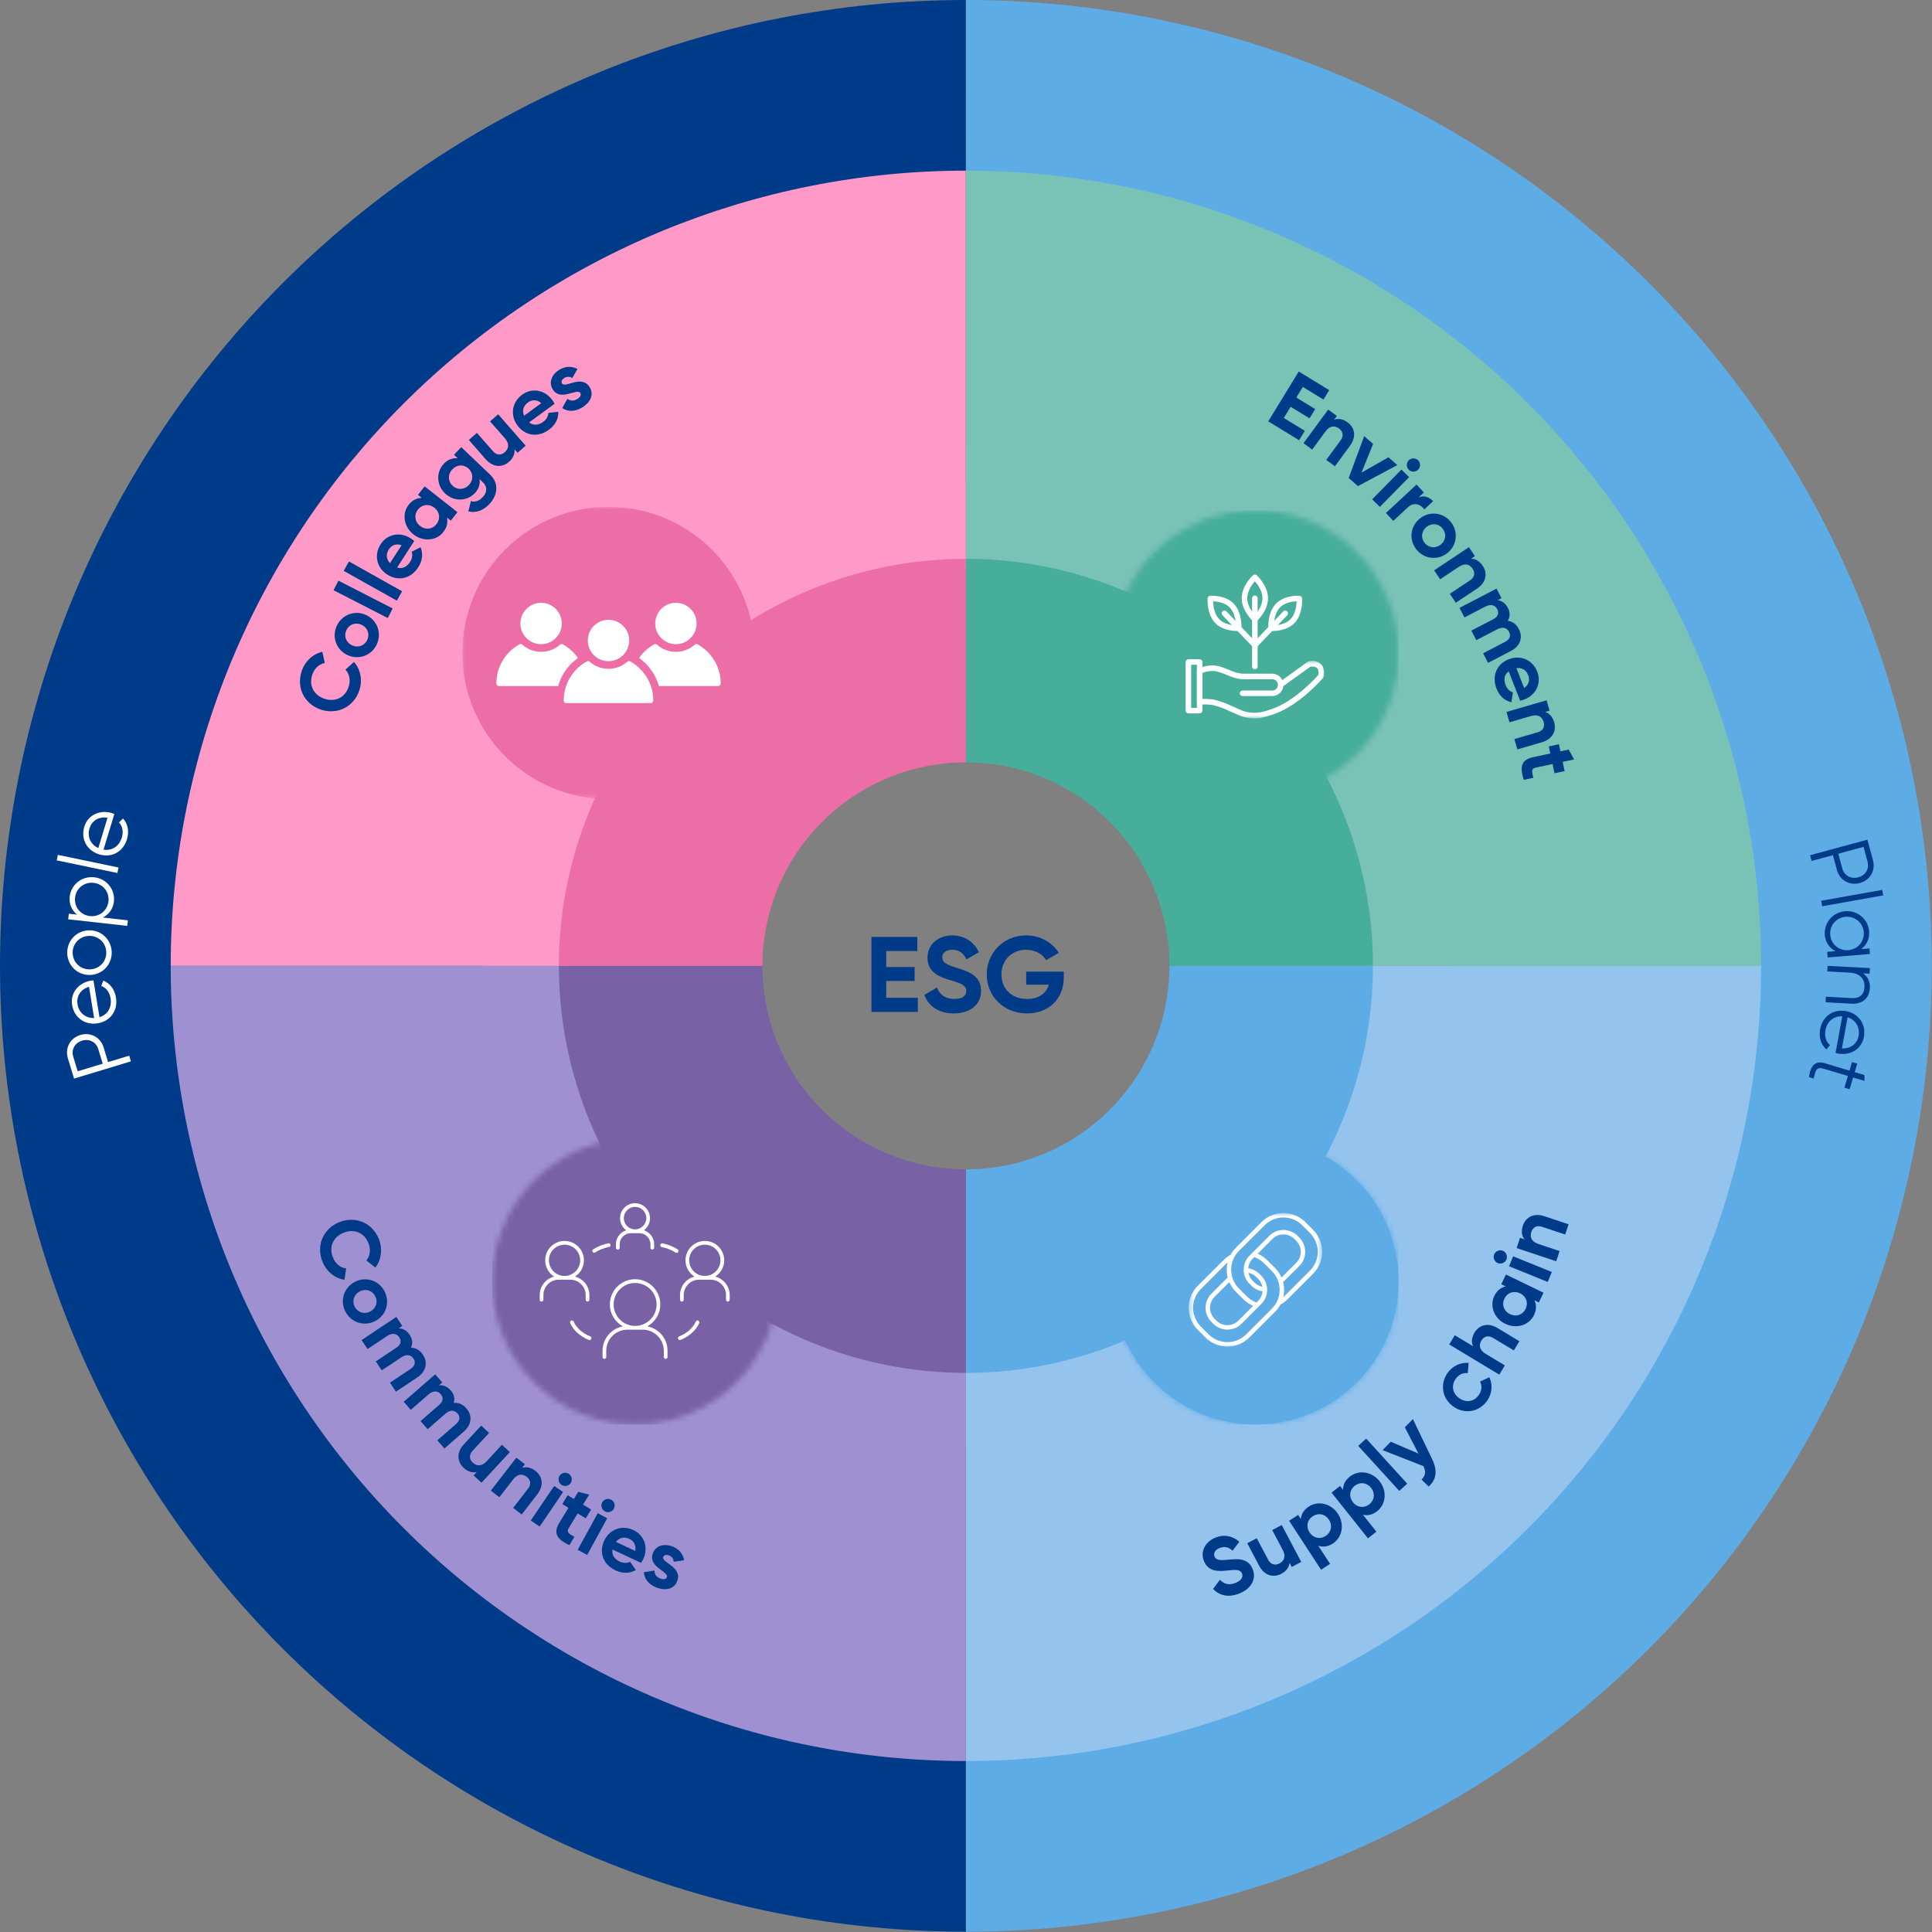 <?xml version="1.0" encoding="UTF-8"?>
<svg xmlns="http://www.w3.org/2000/svg" width="347" height="347" viewBox="0 0 347 347" fill="none">
  <rect x="0" y="0" width="347" height="347" fill="#808080" stroke="none"/>
  <g clip-path="url(#clip0_2_75)">
    <path d="M173.48 0C176.32 0 179.158 0.07 181.992 0.209C184.828 0.348 187.658 0.557 190.484 0.836C193.308 1.113 196.126 1.461 198.935 1.877C201.742 2.295 204.539 2.779 207.324 3.334C210.107 3.887 212.876 4.508 215.63 5.199C218.384 5.889 221.121 6.645 223.837 7.469C226.554 8.293 229.248 9.184 231.921 10.141C234.595 11.098 237.242 12.117 239.865 13.205C242.488 14.291 245.084 15.441 247.65 16.654C250.216 17.869 252.751 19.145 255.255 20.482C257.757 21.822 260.228 23.221 262.664 24.68C265.097 26.139 267.496 27.658 269.857 29.234C272.216 30.812 274.537 32.447 276.818 34.139C279.097 35.828 281.335 37.574 283.529 39.377C285.724 41.178 287.873 43.031 289.976 44.938C292.08 46.844 294.136 48.801 296.144 50.809C298.15 52.816 300.107 54.871 302.015 56.975C303.921 59.078 305.775 61.229 307.576 63.422C309.376 65.617 311.123 67.854 312.814 70.135C314.505 72.414 316.14 74.734 317.716 77.096C319.294 79.457 320.812 81.854 322.271 84.289C323.732 86.725 325.13 89.193 326.468 91.697C327.806 94.201 329.084 96.736 330.296 99.303C331.511 101.869 332.662 104.463 333.748 107.086C334.834 109.709 335.855 112.357 336.812 115.031C337.767 117.703 338.658 120.398 339.482 123.115C340.306 125.832 341.064 128.566 341.753 131.32C342.443 134.074 343.064 136.844 343.619 139.629C344.173 142.414 344.658 145.209 345.074 148.018C345.492 150.826 345.839 153.643 346.117 156.469C346.394 159.293 346.603 162.123 346.744 164.959C346.882 167.795 346.954 170.633 346.954 173.471C346.954 176.311 346.882 179.148 346.744 181.982C346.603 184.818 346.394 187.648 346.117 190.475C345.839 193.299 345.492 196.117 345.074 198.926C344.658 201.732 344.173 204.529 343.619 207.314C343.064 210.098 342.443 212.867 341.753 215.621C341.064 218.375 340.306 221.111 339.482 223.828C338.658 226.545 337.767 229.238 336.812 231.912C335.855 234.586 334.834 237.232 333.748 239.855C332.662 242.479 331.511 245.074 330.296 247.641C329.084 250.207 327.806 252.742 326.468 255.246C325.13 257.748 323.732 260.219 322.271 262.654C320.812 265.088 319.294 267.486 317.716 269.848C316.14 272.207 314.505 274.527 312.814 276.809C311.123 279.088 309.376 281.326 307.576 283.52C305.775 285.715 303.921 287.863 302.015 289.967C300.107 292.07 298.15 294.127 296.144 296.135C294.136 298.141 292.08 300.098 289.976 302.006C287.873 303.912 285.724 305.766 283.529 307.566C281.335 309.367 279.097 311.113 276.818 312.805C274.537 314.496 272.216 316.131 269.857 317.707C267.496 319.285 265.097 320.803 262.664 322.262C260.228 323.723 257.757 325.121 255.255 326.459C252.751 327.797 250.216 329.074 247.65 330.287C245.084 331.502 242.488 332.652 239.865 333.738C237.242 334.824 234.595 335.846 231.921 336.803C229.248 337.758 226.554 338.648 223.837 339.473C221.121 340.297 218.384 341.055 215.63 341.744C212.876 342.434 210.107 343.055 207.324 343.609C204.539 344.164 201.742 344.648 198.935 345.064C196.126 345.482 193.308 345.83 190.484 346.107C187.658 346.385 184.828 346.594 181.992 346.734C179.158 346.873 176.32 346.943 173.48 346.943V260.207C174.9 260.207 176.318 260.172 177.736 260.102C179.154 260.033 180.57 259.928 181.982 259.789C183.394 259.65 184.802 259.477 186.207 259.268C187.611 259.061 189.009 258.816 190.402 258.541C191.794 258.264 193.179 257.953 194.556 257.607C195.933 257.264 197.3 256.885 198.658 256.473C200.017 256.061 201.365 255.615 202.701 255.137C204.037 254.658 205.361 254.148 206.673 253.605C207.984 253.061 209.281 252.486 210.564 251.879C211.847 251.273 213.115 250.635 214.367 249.965C215.619 249.297 216.855 248.598 218.072 247.867C219.289 247.137 220.488 246.379 221.668 245.59C222.849 244.801 224.009 243.984 225.15 243.139C226.289 242.293 227.408 241.42 228.505 240.52C229.603 239.619 230.677 238.691 231.728 237.738C232.781 236.785 233.808 235.807 234.812 234.803C235.816 233.799 236.794 232.771 237.748 231.719C238.701 230.668 239.628 229.594 240.529 228.496C241.429 227.398 242.302 226.279 243.148 225.141C243.994 224 244.81 222.84 245.599 221.658C246.388 220.479 247.146 219.279 247.876 218.062C248.607 216.846 249.306 215.609 249.974 214.357C250.644 213.105 251.283 211.838 251.888 210.555C252.496 209.271 253.07 207.975 253.615 206.664C254.158 205.352 254.668 204.027 255.146 202.691C255.625 201.355 256.07 200.008 256.482 198.648C256.894 197.291 257.273 195.924 257.617 194.547C257.962 193.17 258.273 191.785 258.55 190.393C258.826 189 259.07 187.602 259.277 186.197C259.486 184.793 259.66 183.385 259.798 181.973C259.937 180.561 260.043 179.145 260.111 177.727C260.181 176.309 260.216 174.891 260.216 173.471C260.216 172.053 260.181 170.633 260.111 169.215C260.043 167.797 259.937 166.383 259.798 164.969C259.66 163.557 259.486 162.148 259.277 160.744C259.07 159.34 258.826 157.941 258.55 156.551C258.273 155.158 257.962 153.773 257.617 152.396C257.273 151.02 256.894 149.652 256.482 148.293C256.07 146.936 255.625 145.588 255.146 144.25C254.668 142.914 254.158 141.59 253.615 140.279C253.07 138.967 252.496 137.67 251.888 136.387C251.283 135.104 250.644 133.836 249.974 132.584C249.306 131.332 248.607 130.098 247.876 128.881C247.146 127.662 246.388 126.463 245.599 125.283C244.81 124.104 243.994 122.943 243.148 121.803C242.302 120.662 241.429 119.545 240.529 118.447C239.628 117.35 238.701 116.275 237.748 115.223C236.794 114.172 235.816 113.145 234.812 112.141C233.808 111.137 232.781 110.158 231.728 109.205C230.677 108.252 229.603 107.324 228.505 106.424C227.408 105.523 226.289 104.65 225.15 103.805C224.009 102.959 222.849 102.143 221.668 101.354C220.488 100.564 219.289 99.805 218.072 99.076C216.855 98.346 215.619 97.646 214.367 96.977C213.115 96.309 211.847 95.67 210.564 95.063C209.281 94.457 207.984 93.881 206.673 93.338C205.361 92.795 204.037 92.283 202.701 91.807C201.365 91.328 200.017 90.883 198.658 90.471C197.3 90.059 195.933 89.68 194.556 89.334C193.179 88.99 191.794 88.68 190.402 88.402C189.009 88.125 187.611 87.883 186.207 87.674C184.802 87.467 183.394 87.293 181.982 87.152C180.57 87.014 179.154 86.91 177.736 86.84C176.318 86.77 174.9 86.736 173.48 86.736V0Z" fill="#5DACE5"></path>
    <path d="M173.48 346.943C170.642 346.943 167.804 346.873 164.968 346.734C162.132 346.595 159.302 346.386 156.478 346.107C153.652 345.83 150.835 345.482 148.027 345.066C145.218 344.65 142.421 344.164 139.638 343.611C136.853 343.056 134.084 342.435 131.33 341.746C128.576 341.056 125.841 340.298 123.125 339.476C120.408 338.652 117.712 337.761 115.039 336.804C112.367 335.849 109.718 334.828 107.095 333.742C104.472 332.654 101.878 331.505 99.312 330.291C96.744 329.078 94.209 327.8 91.707 326.463C89.203 325.125 86.732 323.726 84.296 322.267C81.863 320.808 79.464 319.289 77.103 317.713C74.744 316.134 72.423 314.502 70.142 312.81C67.861 311.119 65.625 309.373 63.429 307.572C61.234 305.771 59.085 303.918 56.982 302.011C54.878 300.103 52.822 298.148 50.816 296.14C48.808 294.132 46.851 292.078 44.943 289.974C43.037 287.871 41.183 285.72 39.382 283.527C37.582 281.332 35.835 279.095 34.144 276.814C32.453 274.535 30.818 272.214 29.24 269.853C27.664 267.494 26.144 265.095 24.685 262.66C23.226 260.226 21.826 257.755 20.488 255.252C19.15 252.75 17.873 250.214 16.66 247.648C15.445 245.082 14.294 242.486 13.209 239.863C12.123 237.24 11.101 234.593 10.144 231.92C9.187 229.248 8.296 226.552 7.472 223.836C6.648 221.119 5.892 218.382 5.201 215.629C4.511 212.875 3.89 210.107 3.335 207.322C2.781 204.537 2.296 201.742 1.878 198.933C1.462 196.125 1.115 193.308 0.837 190.482C0.558 187.658 0.349 184.828 0.21 181.992C0.07 179.156 0.001 176.318 0 173.48C0 170.64 0.07 167.802 0.209 164.968C0.347 162.132 0.556 159.302 0.835 156.476C1.113 153.65 1.46 150.834 1.876 148.025C2.293 145.218 2.779 142.422 3.332 139.636C3.886 136.853 4.507 134.084 5.197 131.33C5.886 128.576 6.644 125.839 7.468 123.123C8.293 120.406 9.181 117.711 10.138 115.039C11.095 112.365 12.115 109.716 13.203 107.093C14.289 104.47 15.439 101.877 16.652 99.31C17.865 96.744 19.142 94.209 20.48 91.705C21.818 89.201 23.216 86.732 24.675 84.297C26.136 81.861 27.654 79.463 29.23 77.103C30.808 74.742 32.443 72.422 34.132 70.14C35.824 67.861 37.57 65.623 39.371 63.429C41.171 61.234 43.025 59.086 44.933 56.98C46.839 54.877 48.796 52.822 50.802 50.814C52.81 48.806 54.865 46.849 56.968 44.943C59.072 43.037 61.222 41.183 63.416 39.381C65.611 37.58 67.847 35.834 70.128 34.142C72.408 32.451 74.728 30.816 77.089 29.24C79.449 27.662 81.847 26.144 84.283 24.683C86.718 23.224 89.187 21.826 91.691 20.486C94.195 19.148 96.73 17.873 99.296 16.658C101.861 15.445 104.457 14.295 107.08 13.207C109.703 12.121 112.349 11.099 115.023 10.142C117.697 9.187 120.39 8.297 123.107 7.472C125.824 6.648 128.56 5.89 131.314 5.201C134.068 4.509 136.835 3.888 139.621 3.334C142.406 2.781 145.201 2.295 148.009 1.879C150.818 1.463 153.634 1.115 156.46 0.836C159.285 0.556 162.117 0.349 164.951 0.209C167.787 0.07 170.625 0 173.462 0L173.472 86.736C172.052 86.736 170.634 86.771 169.216 86.839C167.798 86.91 166.382 87.013 164.97 87.154C163.558 87.293 162.15 87.466 160.746 87.675C159.341 87.882 157.943 88.127 156.55 88.402C155.158 88.679 153.773 88.99 152.396 89.336C151.019 89.681 149.652 90.058 148.294 90.47C146.935 90.882 145.587 91.328 144.251 91.806C142.916 92.285 141.591 92.797 140.281 93.339C138.968 93.882 137.671 94.457 136.388 95.064C135.105 95.672 133.837 96.31 132.585 96.978C131.334 97.648 130.099 98.347 128.882 99.078C127.664 99.808 126.464 100.566 125.285 101.355C124.105 102.144 122.945 102.961 121.804 103.806C120.664 104.652 119.546 105.525 118.449 106.425C117.351 107.326 116.277 108.254 115.224 109.207C114.173 110.16 113.146 111.138 112.142 112.142C111.138 113.146 110.16 114.173 109.207 115.226C108.253 116.277 107.326 117.353 106.425 118.449C105.525 119.547 104.652 120.666 103.806 121.806C102.96 122.947 102.144 124.107 101.355 125.287C100.568 126.466 99.808 127.666 99.078 128.884C98.349 130.101 97.65 131.336 96.98 132.588C96.31 133.839 95.673 135.107 95.066 136.39C94.459 137.673 93.884 138.97 93.341 140.283C92.798 141.593 92.287 142.918 91.81 144.256C91.332 145.591 90.886 146.939 90.474 148.297C90.062 149.656 89.683 151.023 89.339 152.4C88.994 153.777 88.683 155.162 88.406 156.554C88.128 157.947 87.886 159.343 87.679 160.748C87.47 162.152 87.296 163.56 87.158 164.974C87.019 166.386 86.914 167.802 86.845 169.218C86.775 170.636 86.74 172.056 86.74 173.476C86.74 174.894 86.775 176.314 86.845 177.732C86.916 179.148 87.019 180.564 87.158 181.976C87.298 183.39 87.472 184.798 87.679 186.203C87.888 187.607 88.13 189.004 88.408 190.396C88.685 191.789 88.996 193.173 89.341 194.55C89.685 195.927 90.064 197.295 90.476 198.654C90.888 200.011 91.334 201.359 91.812 202.695C92.291 204.033 92.8 205.355 93.345 206.668C93.888 207.978 94.462 209.275 95.07 210.558C95.677 211.841 96.316 213.109 96.984 214.361C97.654 215.613 98.353 216.847 99.084 218.066C99.812 219.283 100.572 220.482 101.361 221.662C102.15 222.843 102.966 224.004 103.812 225.142C104.658 226.283 105.531 227.402 106.431 228.5C107.332 229.595 108.259 230.672 109.212 231.722C110.166 232.773 111.144 233.802 112.148 234.806C113.152 235.808 114.179 236.787 115.232 237.74C116.283 238.695 117.357 239.621 118.455 240.521C119.552 241.421 120.671 242.295 121.812 243.14C122.951 243.986 124.111 244.802 125.292 245.591C126.472 246.38 127.671 247.138 128.888 247.869C130.107 248.599 131.341 249.298 132.593 249.966C133.845 250.636 135.113 251.275 136.396 251.88C137.679 252.488 138.976 253.062 140.289 253.605C141.599 254.15 142.923 254.66 144.259 255.138C145.597 255.617 146.945 256.06 148.302 256.472C149.662 256.884 151.029 257.263 152.406 257.609C153.783 257.953 155.168 258.263 156.56 258.541C157.951 258.818 159.349 259.06 160.753 259.269C162.158 259.476 163.566 259.65 164.978 259.789C166.392 259.929 167.806 260.033 169.224 260.103C170.642 260.171 172.062 260.207 173.48 260.207V346.943Z" fill="#003B89"></path>
    <path d="M173.482 30.65C175.818 30.65 178.154 30.707 180.49 30.822C182.824 30.937 185.154 31.109 187.48 31.338C189.806 31.566 192.125 31.853 194.437 32.195C196.75 32.539 199.052 32.939 201.345 33.394C203.636 33.849 205.918 34.363 208.183 34.929C210.451 35.498 212.703 36.121 214.941 36.8C217.177 37.478 219.396 38.211 221.597 38.998C223.796 39.787 225.978 40.627 228.136 41.521C230.296 42.416 232.433 43.363 234.545 44.363C236.658 45.361 238.746 46.412 240.806 47.513C242.869 48.617 244.902 49.767 246.906 50.968C248.912 52.172 250.884 53.422 252.828 54.72C254.773 56.019 256.683 57.363 258.56 58.755C260.437 60.148 262.279 61.586 264.086 63.068C265.892 64.552 267.662 66.078 269.394 67.648C271.127 69.216 272.818 70.828 274.472 72.482C276.125 74.134 277.736 75.826 279.304 77.558C280.875 79.291 282.402 81.06 283.884 82.867C285.367 84.673 286.804 86.515 288.197 88.392C289.589 90.271 290.935 92.181 292.234 94.125C293.531 96.068 294.781 98.043 295.984 100.047C297.185 102.05 298.337 104.084 299.439 106.146C300.541 108.207 301.591 110.295 302.591 112.408C303.589 114.521 304.537 116.656 305.431 118.816C306.326 120.976 307.168 123.156 307.955 125.357C308.742 127.556 309.474 129.775 310.154 132.013C310.832 134.25 311.455 136.502 312.023 138.769C312.591 141.037 313.103 143.316 313.558 145.609C314.015 147.9 314.414 150.203 314.757 152.515C315.099 154.828 315.386 157.146 315.615 159.472C315.843 161.798 316.015 164.129 316.13 166.464C316.246 168.798 316.302 171.134 316.302 173.472H244.892C244.892 172.302 244.863 171.134 244.806 169.968C244.75 168.8 244.664 167.634 244.548 166.472C244.433 165.308 244.291 164.15 244.119 162.994C243.947 161.838 243.748 160.687 243.519 159.541C243.293 158.394 243.037 157.254 242.752 156.121C242.468 154.986 242.156 153.861 241.818 152.742C241.478 151.625 241.111 150.515 240.718 149.414C240.324 148.314 239.904 147.224 239.457 146.144C239.009 145.064 238.535 143.996 238.037 142.939C237.537 141.882 237.011 140.839 236.461 139.808C235.91 138.779 235.334 137.761 234.732 136.759C234.132 135.757 233.507 134.769 232.857 133.798C232.209 132.826 231.535 131.871 230.839 130.931C230.142 129.994 229.423 129.072 228.683 128.17C227.941 127.265 227.177 126.38 226.392 125.515C225.609 124.648 224.802 123.802 223.976 122.976C223.15 122.15 222.304 121.345 221.437 120.56C220.572 119.775 219.687 119.011 218.783 118.271C217.88 117.529 216.959 116.81 216.021 116.113C215.082 115.418 214.127 114.746 213.156 114.095C212.183 113.447 211.197 112.822 210.193 112.22C209.191 111.619 208.175 111.045 207.144 110.492C206.113 109.941 205.07 109.416 204.013 108.918C202.957 108.418 201.888 107.943 200.808 107.496C199.73 107.048 198.638 106.629 197.539 106.236C196.439 105.841 195.33 105.474 194.211 105.136C193.091 104.797 191.966 104.484 190.834 104.201C189.699 103.918 188.558 103.662 187.414 103.433C186.267 103.205 185.115 103.005 183.959 102.834C182.804 102.662 181.644 102.519 180.48 102.404C179.318 102.291 178.152 102.205 176.986 102.146C175.818 102.089 174.65 102.06 173.482 102.06V30.65Z" fill="#79C2B6"></path>
    <path d="M316.302 173.473C316.302 175.809 316.245 178.145 316.13 180.481C316.015 182.815 315.843 185.145 315.615 187.471C315.386 189.797 315.099 192.116 314.757 194.428C314.413 196.741 314.015 199.043 313.558 201.336C313.103 203.627 312.591 205.909 312.023 208.174C311.454 210.442 310.831 212.694 310.154 214.932C309.474 217.168 308.741 219.387 307.954 221.588C307.167 223.787 306.325 225.969 305.431 228.127C304.536 230.287 303.589 232.424 302.591 234.536C301.591 236.649 300.54 238.737 299.439 240.797C298.337 242.86 297.185 244.893 295.984 246.897C294.781 248.903 293.531 250.875 292.234 252.819C290.935 254.764 289.589 256.674 288.197 258.551C286.804 260.428 285.366 262.27 283.884 264.077C282.402 265.883 280.874 267.653 279.304 269.385C277.736 271.118 276.124 272.809 274.472 274.463C272.818 276.116 271.126 277.727 269.394 279.295C267.661 280.866 265.892 282.393 264.085 283.875C262.279 285.358 260.437 286.795 258.56 288.188C256.683 289.58 254.773 290.926 252.827 292.225C250.884 293.522 248.911 294.772 246.906 295.975C244.902 297.176 242.868 298.328 240.806 299.43C238.745 300.532 236.657 301.582 234.544 302.582C232.433 303.58 230.296 304.528 228.136 305.422C225.978 306.317 223.796 307.159 221.597 307.946C219.396 308.733 217.177 309.465 214.941 310.145C212.702 310.823 210.45 311.446 208.183 312.014C205.917 312.582 203.636 313.094 201.345 313.549C199.052 314.006 196.749 314.405 194.437 314.748C192.124 315.09 189.806 315.377 187.48 315.606C185.154 315.834 182.824 316.006 180.49 316.121C178.154 316.237 175.818 316.293 173.482 316.293V244.883C174.65 244.883 175.818 244.854 176.986 244.797C178.152 244.741 179.318 244.655 180.48 244.539C181.644 244.424 182.804 244.282 183.958 244.11C185.115 243.938 186.267 243.739 187.413 243.51C188.558 243.284 189.698 243.028 190.833 242.743C191.966 242.459 193.091 242.147 194.21 241.809C195.329 241.469 196.439 241.102 197.538 240.709C198.638 240.315 199.73 239.895 200.808 239.448C201.888 239 202.956 238.526 204.013 238.028C205.07 237.528 206.113 237.002 207.144 236.452C208.175 235.901 209.191 235.325 210.193 234.723C211.197 234.123 212.183 233.498 213.156 232.848C214.126 232.2 215.081 231.526 216.021 230.83C216.958 230.133 217.88 229.414 218.782 228.674C219.687 227.932 220.572 227.168 221.437 226.385C222.304 225.6 223.15 224.793 223.976 223.967C224.802 223.141 225.609 222.295 226.392 221.428C227.177 220.563 227.941 219.678 228.683 218.774C229.423 217.871 230.142 216.95 230.839 216.012C231.534 215.073 232.208 214.118 232.857 213.147C233.507 212.174 234.132 211.188 234.732 210.184C235.333 209.182 235.909 208.166 236.46 207.135C237.011 206.104 237.536 205.061 238.036 204.004C238.534 202.948 239.009 201.879 239.456 200.799C239.904 199.721 240.323 198.629 240.718 197.53C241.111 196.43 241.478 195.321 241.818 194.202C242.156 193.082 242.468 191.957 242.751 190.825C243.036 189.69 243.292 188.549 243.519 187.405C243.747 186.258 243.947 185.106 244.118 183.95C244.29 182.795 244.433 181.635 244.548 180.471C244.663 179.309 244.749 178.143 244.806 176.977C244.863 175.809 244.892 174.641 244.892 173.473H316.302Z" fill="#94C3EE"></path>
    <path d="M173.482 316.293C171.144 316.293 168.808 316.236 166.474 316.121C164.138 316.006 161.808 315.834 159.482 315.606C157.156 315.377 154.837 315.09 152.525 314.748C150.212 314.404 147.91 314.006 145.619 313.549C143.326 313.094 141.046 312.582 138.779 312.014C136.511 311.445 134.259 310.822 132.023 310.145C129.785 309.465 127.566 308.732 125.367 307.945C123.166 307.158 120.986 306.316 118.826 305.422C116.666 304.527 114.531 303.58 112.418 302.582C110.304 301.582 108.216 300.531 106.156 299.43C104.093 298.328 102.06 297.176 100.056 295.975C98.052 294.772 96.078 293.521 94.134 292.225C92.191 290.926 90.279 289.58 88.402 288.188C86.525 286.795 84.683 285.357 82.877 283.875C81.07 282.393 79.3 280.865 77.568 279.295C75.836 277.727 74.144 276.115 72.492 274.463C70.837 272.809 69.226 271.117 67.658 269.385C66.087 267.652 64.562 265.883 63.078 264.076C61.595 262.27 60.158 260.428 58.765 258.551C57.373 256.674 56.029 254.764 54.73 252.818C53.431 250.875 52.181 248.902 50.978 246.897C49.777 244.893 48.627 242.859 47.523 240.797C46.421 238.736 45.371 236.648 44.373 234.535C43.373 232.424 42.425 230.287 41.531 228.127C40.636 225.969 39.796 223.787 39.007 221.588C38.22 219.387 37.488 217.168 36.81 214.932C36.13 212.693 35.507 210.441 34.939 208.174C34.373 205.908 33.859 203.627 33.404 201.336C32.949 199.043 32.548 196.74 32.205 194.428C31.863 192.115 31.576 189.797 31.347 187.471C31.119 185.145 30.947 182.814 30.832 180.48C30.716 178.145 30.66 175.809 30.66 173.473H102.07C102.07 174.641 102.099 175.809 102.156 176.977C102.214 178.143 102.3 179.309 102.414 180.471C102.529 181.635 102.671 182.795 102.843 183.949C103.015 185.106 103.214 186.258 103.443 187.404C103.671 188.549 103.927 189.689 104.211 190.824C104.494 191.957 104.806 193.082 105.146 194.201C105.484 195.32 105.851 196.43 106.246 197.529C106.638 198.629 107.058 199.721 107.505 200.799C107.953 201.879 108.427 202.947 108.927 204.004C109.425 205.061 109.951 206.104 110.502 207.135C111.054 208.166 111.628 209.182 112.23 210.184C112.832 211.188 113.457 212.174 114.105 213.147C114.755 214.117 115.427 215.072 116.123 216.012C116.82 216.949 117.539 217.871 118.281 218.773C119.021 219.678 119.785 220.563 120.57 221.428C121.355 222.295 122.16 223.141 122.986 223.967C123.812 224.793 124.658 225.6 125.525 226.385C126.39 227.168 127.275 227.932 128.179 228.674C129.082 229.414 130.003 230.133 130.941 230.83C131.88 231.525 132.836 232.199 133.808 232.848C134.779 233.498 135.767 234.123 136.769 234.723C137.771 235.324 138.789 235.9 139.818 236.451C140.849 237.002 141.892 237.527 142.949 238.027C144.005 238.525 145.074 239 146.154 239.447C147.234 239.895 148.324 240.314 149.423 240.709C150.523 241.102 151.632 241.469 152.752 241.809C153.871 242.146 154.996 242.459 156.13 242.742C157.263 243.027 158.404 243.283 159.55 243.51C160.697 243.738 161.847 243.938 163.003 244.109C164.16 244.281 165.318 244.424 166.482 244.539C167.644 244.654 168.81 244.74 169.978 244.797C171.144 244.854 172.312 244.883 173.482 244.883V316.293Z" fill="#9F91D1"></path>
    <path d="M30.66 173.473C30.66 171.135 30.717 168.799 30.832 166.465C30.947 164.131 31.119 161.799 31.348 159.475C31.576 157.149 31.863 154.828 32.205 152.518C32.549 150.205 32.947 147.903 33.404 145.612C33.859 143.319 34.371 141.039 34.939 138.772C35.508 136.504 36.131 134.252 36.808 132.016C37.488 129.78 38.221 127.561 39.008 125.36C39.795 123.159 40.637 120.979 41.529 118.821C42.424 116.66 43.371 114.524 44.371 112.412C45.369 110.299 46.42 108.211 47.521 106.151C48.623 104.088 49.775 102.057 50.976 100.051C52.178 98.047 53.428 96.073 54.726 94.129C56.025 92.186 57.371 90.276 58.764 88.399C60.154 86.52 61.592 84.678 63.074 82.871C64.558 81.065 66.084 79.295 67.652 77.565C69.223 75.832 70.834 74.139 72.486 72.487C74.139 70.834 75.832 69.223 77.562 67.653C79.295 66.084 81.064 64.557 82.871 63.075C84.678 61.592 86.519 60.155 88.396 58.762C90.273 57.369 92.183 56.024 94.127 54.725C96.07 53.426 98.043 52.176 100.049 50.975C102.053 49.774 104.086 48.621 106.146 47.52C108.209 46.418 110.295 45.368 112.408 44.368C114.521 43.368 116.656 42.42 118.816 41.526C120.974 40.631 123.156 39.791 125.355 39.002C127.556 38.215 129.775 37.483 132.012 36.803C134.248 36.125 136.5 35.502 138.767 34.934C141.035 34.366 143.314 33.854 145.605 33.397C147.898 32.942 150.201 32.541 152.512 32.198C154.824 31.856 157.142 31.569 159.469 31.34C161.795 31.11 164.125 30.938 166.459 30.823C168.795 30.707 171.131 30.651 173.467 30.651L173.474 102.061C172.306 102.061 171.139 102.09 169.971 102.147C168.803 102.205 167.639 102.291 166.474 102.407C165.312 102.52 164.152 102.664 162.998 102.834C161.842 103.006 160.689 103.207 159.543 103.434C158.398 103.662 157.258 103.918 156.125 104.203C154.99 104.487 153.865 104.799 152.746 105.137C151.629 105.477 150.519 105.844 149.418 106.237C148.318 106.631 147.228 107.051 146.148 107.498C145.068 107.946 144.002 108.42 142.945 108.92C141.889 109.42 140.846 109.946 139.814 110.496C138.783 111.047 137.767 111.623 136.765 112.223C135.764 112.825 134.775 113.45 133.805 114.098C132.832 114.748 131.877 115.42 130.939 116.118C130 116.813 129.08 117.532 128.176 118.274C127.273 119.014 126.389 119.778 125.521 120.563C124.656 121.348 123.81 122.153 122.984 122.979C122.158 123.807 121.351 124.653 120.568 125.518C119.783 126.383 119.019 127.268 118.277 128.172C117.537 129.075 116.818 129.996 116.123 130.936C115.426 131.873 114.754 132.828 114.103 133.801C113.455 134.772 112.83 135.76 112.228 136.762C111.629 137.764 111.053 138.782 110.502 139.811C109.951 140.842 109.426 141.885 108.926 142.942C108.426 143.998 107.953 145.067 107.506 146.147C107.058 147.225 106.639 148.317 106.244 149.416C105.851 150.516 105.484 151.625 105.144 152.745C104.806 153.862 104.494 154.989 104.211 156.121C103.926 157.256 103.67 158.395 103.443 159.541C103.215 160.688 103.015 161.838 102.844 162.994C102.672 164.151 102.529 165.311 102.414 166.473C102.301 167.637 102.215 168.801 102.156 169.969C102.099 171.135 102.07 172.303 102.07 173.473H30.66Z" fill="#FF99C8"></path>
    <path d="M173.482 100.367C174.679 100.367 175.875 100.396 177.07 100.455C178.265 100.513 179.457 100.601 180.648 100.719C181.839 100.836 183.025 100.982 184.209 101.158C185.392 101.334 186.572 101.539 187.746 101.771C188.918 102.006 190.086 102.267 191.246 102.558C192.406 102.849 193.558 103.168 194.705 103.515C195.849 103.863 196.984 104.238 198.111 104.64C199.238 105.045 200.353 105.474 201.459 105.931C202.564 106.39 203.658 106.875 204.74 107.387C205.82 107.898 206.888 108.435 207.945 109C209 109.564 210.041 110.152 211.066 110.767C212.093 111.383 213.103 112.023 214.097 112.687C215.093 113.353 216.07 114.041 217.031 114.754C217.992 115.467 218.935 116.203 219.861 116.961C220.785 117.72 221.691 118.502 222.578 119.304C223.464 120.109 224.33 120.933 225.175 121.779C226.023 122.625 226.847 123.492 227.65 124.379C228.455 125.265 229.236 126.17 229.994 127.095C230.754 128.019 231.49 128.963 232.201 129.924C232.914 130.885 233.603 131.863 234.267 132.857C234.933 133.853 235.572 134.863 236.187 135.888C236.802 136.916 237.392 137.957 237.957 139.012C238.519 140.066 239.058 141.135 239.57 142.217C240.082 143.299 240.566 144.39 241.023 145.496C241.482 146.601 241.912 147.719 242.314 148.844C242.718 149.97 243.093 151.107 243.441 152.252C243.789 153.396 244.107 154.549 244.398 155.709C244.689 156.871 244.951 158.037 245.183 159.211C245.418 160.385 245.621 161.562 245.796 162.746C245.972 163.93 246.119 165.117 246.236 166.306C246.353 167.498 246.441 168.691 246.5 169.887C246.558 171.08 246.587 172.277 246.587 173.472H210.035C210.035 172.875 210.021 172.277 209.992 171.68C209.962 171.082 209.918 170.486 209.859 169.89C209.8 169.295 209.728 168.701 209.64 168.109C209.552 167.517 209.449 166.93 209.334 166.342C209.216 165.756 209.086 165.172 208.939 164.592C208.795 164.012 208.634 163.435 208.461 162.863C208.289 162.289 208.101 161.722 207.898 161.158C207.697 160.596 207.482 160.037 207.253 159.484C207.025 158.931 206.781 158.385 206.525 157.845C206.271 157.304 206.002 156.769 205.718 156.242C205.437 155.715 205.142 155.195 204.836 154.681C204.527 154.168 204.207 153.662 203.875 153.166C203.543 152.668 203.199 152.18 202.841 151.699C202.486 151.219 202.119 150.746 201.738 150.285C201.359 149.822 200.968 149.369 200.566 148.926C200.166 148.482 199.752 148.049 199.33 147.627C198.906 147.203 198.472 146.791 198.031 146.388C197.587 145.988 197.134 145.597 196.671 145.217C196.209 144.838 195.738 144.471 195.257 144.113C194.777 143.758 194.287 143.412 193.791 143.08C193.293 142.748 192.787 142.428 192.275 142.121C191.761 141.812 191.242 141.517 190.712 141.236C190.185 140.955 189.652 140.685 189.111 140.43C188.57 140.174 188.023 139.931 187.47 139.703C186.918 139.474 186.361 139.258 185.796 139.056C185.234 138.855 184.666 138.668 184.093 138.494C183.521 138.32 182.945 138.16 182.365 138.015C181.785 137.871 181.201 137.74 180.613 137.623C180.027 137.506 179.437 137.404 178.845 137.316C178.254 137.228 177.66 137.154 177.066 137.096C176.47 137.037 175.873 136.994 175.277 136.965C174.679 136.935 174.082 136.92 173.482 136.92V100.367Z" fill="#46AE9A"></path>
    <path d="M246.587 173.473C246.587 174.67 246.558 175.866 246.499 177.061C246.441 178.256 246.353 179.448 246.235 180.639C246.118 181.83 245.972 183.016 245.796 184.2C245.62 185.383 245.417 186.563 245.183 187.737C244.95 188.909 244.689 190.077 244.398 191.237C244.107 192.397 243.788 193.549 243.441 194.696C243.093 195.84 242.718 196.975 242.314 198.102C241.911 199.229 241.482 200.344 241.023 201.45C240.566 202.555 240.081 203.649 239.569 204.731C239.058 205.811 238.519 206.879 237.956 207.936C237.392 208.991 236.802 210.032 236.187 211.057C235.571 212.084 234.933 213.094 234.267 214.088C233.603 215.084 232.913 216.061 232.2 217.022C231.489 217.983 230.753 218.926 229.993 219.852C229.235 220.776 228.454 221.682 227.65 222.569C226.847 223.455 226.023 224.321 225.175 225.166C224.329 226.014 223.464 226.838 222.577 227.641C221.691 228.446 220.784 229.227 219.86 229.985C218.935 230.745 217.991 231.481 217.03 232.192C216.069 232.905 215.093 233.594 214.097 234.258C213.103 234.924 212.093 235.563 211.066 236.178C210.04 236.793 208.999 237.383 207.944 237.948C206.888 238.51 205.819 239.049 204.739 239.561C203.657 240.073 202.564 240.557 201.458 241.014C200.353 241.473 199.237 241.903 198.11 242.305C196.983 242.709 195.849 243.084 194.704 243.432C193.558 243.78 192.405 244.098 191.245 244.389C190.085 244.68 188.917 244.942 187.745 245.174C186.571 245.409 185.392 245.612 184.208 245.787C183.024 245.963 181.839 246.11 180.648 246.227C179.456 246.344 178.265 246.432 177.069 246.491C175.874 246.549 174.679 246.578 173.482 246.578V210.026C174.081 210.026 174.679 210.012 175.276 209.983C175.872 209.953 176.47 209.909 177.066 209.85C177.659 209.791 178.253 209.719 178.845 209.631C179.437 209.543 180.026 209.44 180.612 209.325C181.2 209.207 181.784 209.077 182.364 208.93C182.944 208.786 183.521 208.625 184.093 208.452C184.665 208.28 185.233 208.092 185.796 207.889C186.36 207.688 186.917 207.473 187.47 207.244C188.023 207.016 188.569 206.772 189.11 206.518C189.651 206.262 190.185 205.993 190.712 205.709C191.241 205.428 191.761 205.133 192.274 204.827C192.786 204.518 193.292 204.198 193.79 203.866C194.286 203.534 194.776 203.19 195.257 202.832C195.737 202.477 196.208 202.11 196.671 201.729C197.134 201.35 197.587 200.959 198.03 200.557C198.472 200.157 198.905 199.743 199.329 199.321C199.751 198.897 200.165 198.463 200.566 198.022C200.968 197.578 201.358 197.125 201.737 196.662C202.118 196.2 202.485 195.729 202.841 195.248C203.198 194.768 203.542 194.278 203.874 193.782C204.206 193.284 204.526 192.778 204.835 192.266C205.142 191.752 205.437 191.233 205.718 190.705C206.001 190.176 206.271 189.643 206.524 189.102C206.78 188.561 207.024 188.014 207.253 187.461C207.482 186.909 207.696 186.352 207.898 185.787C208.101 185.225 208.288 184.657 208.46 184.084C208.634 183.512 208.794 182.936 208.939 182.356C209.085 181.776 209.216 181.192 209.333 180.604C209.448 180.018 209.552 179.428 209.64 178.836C209.728 178.245 209.8 177.651 209.858 177.057C209.917 176.461 209.962 175.864 209.991 175.268C210.021 174.67 210.034 174.073 210.034 173.473H246.587Z" fill="#5DACE5"></path>
    <path d="M173.482 246.578C172.287 246.578 171.089 246.549 169.896 246.49C168.701 246.432 167.507 246.344 166.316 246.226C165.127 246.109 163.939 245.963 162.755 245.787C161.572 245.611 160.394 245.408 159.22 245.174C158.046 244.941 156.88 244.68 155.718 244.389C154.558 244.098 153.406 243.779 152.261 243.432C151.117 243.084 149.98 242.709 148.853 242.305C147.728 241.902 146.611 241.473 145.505 241.014C144.4 240.557 143.308 240.072 142.226 239.56C141.144 239.049 140.076 238.51 139.021 237.947C137.966 237.383 136.925 236.793 135.898 236.178C134.873 235.562 133.863 234.924 132.867 234.258C131.873 233.594 130.894 232.904 129.933 232.191C128.972 231.48 128.029 230.744 127.105 229.984C126.179 229.226 125.275 228.445 124.388 227.641C123.502 226.838 122.634 226.014 121.789 225.166C120.943 224.32 120.119 223.455 119.314 222.568C118.511 221.682 117.73 220.775 116.97 219.851C116.212 218.926 115.476 217.982 114.763 217.021C114.05 216.06 113.363 215.084 112.697 214.088C112.033 213.094 111.392 212.084 110.777 211.057C110.162 210.031 109.574 208.99 109.009 207.935C108.445 206.879 107.908 205.81 107.396 204.73C106.884 203.648 106.4 202.555 105.941 201.449C105.484 200.344 105.054 199.228 104.65 198.101C104.248 196.974 103.873 195.84 103.525 194.695C103.177 193.549 102.859 192.396 102.568 191.236C102.277 190.076 102.015 188.908 101.781 187.736C101.548 186.562 101.343 185.383 101.168 184.199C100.992 183.016 100.845 181.83 100.728 180.639C100.611 179.447 100.523 178.256 100.464 177.06C100.406 175.865 100.377 174.67 100.377 173.473H136.929C136.929 174.072 136.945 174.67 136.974 175.267C137.004 175.863 137.046 176.461 137.105 177.057C137.164 177.65 137.238 178.244 137.326 178.836C137.414 179.428 137.515 180.017 137.632 180.603C137.75 181.191 137.88 181.775 138.025 182.355C138.169 182.935 138.33 183.512 138.504 184.084C138.677 184.656 138.865 185.225 139.066 185.787C139.267 186.351 139.484 186.908 139.712 187.461C139.941 188.014 140.183 188.56 140.439 189.101C140.695 189.642 140.964 190.176 141.246 190.705C141.527 191.232 141.822 191.752 142.13 192.266C142.437 192.777 142.757 193.283 143.089 193.781C143.421 194.277 143.767 194.767 144.123 195.248C144.48 195.728 144.847 196.199 145.226 196.662C145.607 197.125 145.998 197.578 146.398 198.021C146.8 198.463 147.212 198.896 147.636 199.32C148.058 199.742 148.492 200.156 148.935 200.557C149.379 200.959 149.832 201.35 150.295 201.728C150.755 202.109 151.228 202.476 151.709 202.832C152.189 203.189 152.677 203.533 153.175 203.865C153.671 204.197 154.177 204.517 154.691 204.826C155.205 205.133 155.724 205.428 156.252 205.709C156.779 205.992 157.314 206.262 157.855 206.517C158.394 206.771 158.941 207.015 159.494 207.244C160.046 207.473 160.605 207.687 161.168 207.889C161.732 208.092 162.298 208.279 162.873 208.451C163.445 208.625 164.021 208.785 164.601 208.93C165.181 209.076 165.765 209.207 166.351 209.324C166.939 209.439 167.527 209.543 168.119 209.631C168.711 209.719 169.304 209.791 169.9 209.849C170.496 209.908 171.091 209.953 171.689 209.982C172.287 210.012 172.884 210.025 173.482 210.025V246.578Z" fill="#7961A6"></path>
    <path d="M100.377 173.473C100.377 172.278 100.406 171.082 100.465 169.887C100.523 168.692 100.611 167.498 100.729 166.309C100.846 165.118 100.992 163.93 101.168 162.746C101.344 161.565 101.549 160.385 101.781 159.211C102.016 158.039 102.277 156.871 102.568 155.711C102.859 154.551 103.178 153.399 103.525 152.254C103.871 151.108 104.248 149.973 104.65 148.846C105.053 147.719 105.484 146.604 105.941 145.498C106.398 144.393 106.883 143.301 107.395 142.219C107.906 141.137 108.445 140.069 109.008 139.014C109.572 137.959 110.162 136.918 110.777 135.891C111.393 134.866 112.031 133.856 112.695 132.86C113.361 131.866 114.049 130.887 114.762 129.926C115.475 128.965 116.211 128.024 116.969 127.098C117.729 126.174 118.51 125.268 119.313 124.381C120.117 123.495 120.941 122.629 121.787 121.782C122.633 120.936 123.498 120.112 124.385 119.309C125.272 118.504 126.178 117.723 127.102 116.965C128.027 116.205 128.969 115.469 129.93 114.756C130.891 114.043 131.869 113.356 132.863 112.692C133.859 112.026 134.869 111.387 135.895 110.772C136.922 110.157 137.961 109.567 139.018 109.002C140.072 108.438 141.141 107.901 142.221 107.389C143.303 106.877 144.397 106.393 145.502 105.934C146.607 105.477 147.723 105.047 148.85 104.643C149.975 104.241 151.111 103.866 152.256 103.518C153.4 103.17 154.553 102.85 155.713 102.561C156.875 102.27 158.041 102.008 159.215 101.774C160.389 101.539 161.566 101.336 162.75 101.161C163.934 100.985 165.119 100.838 166.311 100.721C167.502 100.604 168.693 100.514 169.889 100.455C171.084 100.397 172.279 100.368 173.477 100.368L173.479 136.92C172.881 136.92 172.283 136.936 171.686 136.965C171.088 136.995 170.492 137.037 169.897 137.096C169.301 137.157 168.707 137.229 168.117 137.317C167.525 137.405 166.936 137.506 166.35 137.623C165.762 137.741 165.178 137.871 164.598 138.016C164.018 138.162 163.441 138.323 162.869 138.496C162.297 138.668 161.729 138.856 161.166 139.059C160.604 139.26 160.045 139.475 159.492 139.703C158.939 139.934 158.393 140.176 157.852 140.432C157.311 140.688 156.777 140.955 156.25 141.239C155.723 141.52 155.201 141.815 154.689 142.121C154.176 142.43 153.67 142.75 153.174 143.082C152.676 143.414 152.188 143.758 151.707 144.116C151.227 144.471 150.754 144.84 150.293 145.219C149.83 145.598 149.377 145.989 148.934 146.391C148.49 146.793 148.059 147.205 147.635 147.627C147.211 148.051 146.799 148.485 146.398 148.928C145.996 149.371 145.606 149.823 145.227 150.286C144.848 150.748 144.479 151.219 144.123 151.7C143.766 152.18 143.422 152.67 143.09 153.166C142.758 153.664 142.438 154.17 142.129 154.682C141.822 155.196 141.527 155.715 141.246 156.244C140.963 156.772 140.695 157.305 140.439 157.846C140.184 158.387 139.941 158.934 139.713 159.487C139.482 160.039 139.268 160.596 139.066 161.161C138.865 161.723 138.678 162.291 138.504 162.864C138.33 163.436 138.17 164.012 138.025 164.592C137.881 165.172 137.748 165.756 137.633 166.342C137.516 166.93 137.414 167.518 137.326 168.11C137.238 168.702 137.164 169.295 137.106 169.891C137.047 170.487 137.004 171.082 136.975 171.68C136.945 172.278 136.93 172.875 136.93 173.473H100.377Z" fill="#ED6EA7"></path>
    <mask id="mask0_2_75" style="mask-type:luminance" maskUnits="userSpaceOnUse" x="83" y="91" width="53" height="53">
      <path d="M135.538 91.023H83.038V143.524H135.538V91.023Z" fill="white"></path>
    </mask>
    <g mask="url(#mask0_2_75)">
      <path d="M135.538 117.273C135.538 118.132 135.497 118.99 135.413 119.847C135.329 120.703 135.202 121.55 135.034 122.394C134.866 123.238 134.659 124.07 134.409 124.894C134.159 125.716 133.87 126.525 133.54 127.318C133.212 128.113 132.845 128.89 132.44 129.648C132.034 130.406 131.593 131.142 131.114 131.857C130.638 132.572 130.126 133.261 129.581 133.925C129.036 134.591 128.458 135.226 127.851 135.835C127.243 136.443 126.606 137.019 125.942 137.564C125.276 138.111 124.587 138.623 123.872 139.099C123.157 139.578 122.421 140.019 121.663 140.423C120.905 140.83 120.128 141.197 119.335 141.525C118.54 141.855 117.731 142.144 116.909 142.392C116.087 142.642 115.253 142.851 114.411 143.019C113.567 143.187 112.718 143.312 111.862 143.396C111.007 143.482 110.149 143.523 109.288 143.523C108.429 143.523 107.571 143.482 106.716 143.396C105.86 143.312 105.011 143.187 104.167 143.019C103.325 142.851 102.491 142.642 101.669 142.392C100.847 142.144 100.038 141.855 99.243 141.525C98.45 141.197 97.673 140.83 96.915 140.423C96.157 140.019 95.421 139.578 94.706 139.099C93.991 138.623 93.302 138.111 92.636 137.564C91.972 137.019 91.335 136.443 90.727 135.835C90.12 135.226 89.542 134.591 88.997 133.925C88.452 133.261 87.94 132.572 87.464 131.857C86.985 131.142 86.544 130.406 86.138 129.648C85.733 128.89 85.366 128.113 85.038 127.318C84.708 126.525 84.419 125.716 84.169 124.894C83.919 124.07 83.712 123.238 83.544 122.394C83.376 121.55 83.249 120.703 83.165 119.847C83.081 118.99 83.038 118.132 83.038 117.273C83.038 116.414 83.081 115.556 83.165 114.701C83.249 113.845 83.376 112.996 83.544 112.152C83.712 111.308 83.919 110.476 84.169 109.654C84.419 108.832 84.708 108.023 85.038 107.228C85.366 106.433 85.733 105.658 86.138 104.9C86.544 104.14 86.985 103.404 87.464 102.689C87.94 101.974 88.452 101.285 88.997 100.621C89.542 99.957 90.12 99.32 90.727 98.712C91.335 98.103 91.972 97.527 92.636 96.983C93.302 96.437 93.991 95.925 94.706 95.447C95.421 94.97 96.157 94.529 96.915 94.123C97.673 93.718 98.45 93.351 99.243 93.021C100.038 92.694 100.847 92.404 101.669 92.154C102.491 91.904 103.325 91.695 104.167 91.527C105.011 91.362 105.86 91.234 106.716 91.15C107.571 91.066 108.429 91.023 109.288 91.023C110.149 91.023 111.007 91.066 111.862 91.15C112.718 91.234 113.567 91.362 114.411 91.527C115.253 91.695 116.087 91.904 116.909 92.154C117.731 92.404 118.54 92.694 119.335 93.021C120.128 93.351 120.905 93.718 121.663 94.123C122.421 94.529 123.157 94.97 123.872 95.447C124.587 95.925 125.276 96.437 125.942 96.983C126.606 97.527 127.243 98.103 127.851 98.712C128.458 99.32 129.036 99.957 129.581 100.621C130.126 101.285 130.638 101.974 131.114 102.689C131.593 103.404 132.034 104.14 132.44 104.9C132.845 105.658 133.212 106.433 133.54 107.228C133.87 108.023 134.159 108.832 134.409 109.654C134.659 110.476 134.866 111.308 135.034 112.152C135.202 112.996 135.329 113.845 135.413 114.701C135.497 115.556 135.538 116.414 135.538 117.273Z" fill="#ED6EA7"></path>
    </g>
    <path d="M109.289 118.754C111.338 118.754 113.008 117.084 113.008 115.037C113.008 112.99 111.338 111.32 109.289 111.32C107.242 111.32 105.572 112.99 105.572 115.037C105.572 117.096 107.242 118.754 109.289 118.754Z" fill="white"></path>
    <path d="M121.397 115.699C123.444 115.699 125.114 114.029 125.114 111.982C125.114 109.933 123.444 108.265 121.397 108.265C119.35 108.265 117.68 109.933 117.68 111.982C117.68 114.029 119.35 115.699 121.397 115.699Z" fill="white"></path>
    <path d="M113.195 118.797C113.027 118.701 112.818 118.723 112.672 118.85C111.736 119.678 110.539 120.129 109.289 120.129C108.041 120.129 106.843 119.678 105.908 118.85C105.761 118.723 105.552 118.692 105.384 118.797C102.832 120.213 101.246 122.912 101.246 125.82C101.246 126.072 101.457 126.283 101.709 126.283H116.871C117.123 126.283 117.334 126.072 117.334 125.82C117.334 122.902 115.748 120.213 113.195 118.797Z" fill="white"></path>
    <path d="M125.303 115.731C125.135 115.637 124.924 115.657 124.778 115.793C123.844 116.624 122.647 117.075 121.397 117.075C120.147 117.075 118.949 116.624 118.016 115.793C117.869 115.669 117.658 115.637 117.491 115.731C116.408 116.329 115.485 117.168 114.793 118.178C115.045 118.356 115.285 118.545 115.516 118.754C116.629 119.731 117.481 120.95 118.037 122.303C118.162 122.608 118.268 122.913 118.352 123.217H128.989C129.241 123.217 129.449 123.006 129.449 122.754C129.44 119.846 127.854 117.149 125.303 115.731Z" fill="white"></path>
    <path d="M97.184 115.699C99.231 115.699 100.901 114.029 100.901 111.982C100.901 109.933 99.231 108.265 97.184 108.265C95.137 108.265 93.467 109.933 93.467 111.982C93.467 114.029 95.137 115.699 97.184 115.699Z" fill="white"></path>
    <path d="M103.074 118.754C103.304 118.555 103.547 118.365 103.799 118.178C103.105 117.18 102.181 116.34 101.099 115.731C100.931 115.637 100.722 115.656 100.574 115.793C99.64 116.623 98.443 117.074 97.193 117.074C95.945 117.074 94.748 116.623 93.812 115.793C93.666 115.668 93.455 115.637 93.287 115.731C90.736 117.149 89.15 119.846 89.15 122.754C89.15 123.006 89.361 123.217 89.613 123.217H100.25C100.344 122.902 100.449 122.598 100.564 122.303C101.099 120.949 101.961 119.721 103.074 118.754Z" fill="white"></path>
    <mask id="mask1_2_75" style="mask-type:luminance" maskUnits="userSpaceOnUse" x="88" y="204" width="52" height="52">
      <path d="M88.398 230.156C88.398 244.344 99.897 255.844 114.085 255.844C128.272 255.844 139.774 244.344 139.774 230.156C139.774 215.969 128.272 204.467 114.085 204.467C99.897 204.467 88.398 215.969 88.398 230.156Z" fill="white"></path>
    </mask>
    <g mask="url(#mask1_2_75)">
      <path d="M139.775 204.467H88.398V255.844H139.775V204.467Z" fill="#7961A6"></path>
    </g>
    <path d="M121.703 224.393C120.91 223.879 119.994 223.516 118.988 223.313C118.807 223.282 118.625 223.395 118.588 223.577C118.549 223.758 118.664 223.94 118.851 223.977C119.767 224.166 120.629 224.508 121.34 224.969C121.392 225.006 121.461 225.022 121.521 225.022C121.635 225.022 121.742 224.969 121.803 224.87C121.908 224.704 121.863 224.5 121.703 224.393Z" fill="white"></path>
    <path d="M124.962 237.365C124.456 238.506 123.398 239.451 121.976 240.033C121.802 240.101 121.718 240.299 121.794 240.472C121.847 240.601 121.976 240.683 122.103 240.683C122.149 240.683 122.187 240.678 122.232 240.662C123.814 240.011 125.007 238.937 125.583 237.637C125.657 237.47 125.583 237.265 125.409 237.189C125.241 237.115 125.038 237.189 124.962 237.365Z" fill="white"></path>
    <path d="M106.017 240.033C104.595 239.451 103.529 238.498 103.029 237.365C102.954 237.197 102.757 237.115 102.583 237.189C102.417 237.265 102.333 237.463 102.41 237.637C102.984 238.937 104.171 240.012 105.759 240.662C105.806 240.678 105.843 240.683 105.888 240.683C106.025 240.683 106.146 240.609 106.199 240.472C106.275 240.299 106.191 240.101 106.017 240.033Z" fill="white"></path>
    <path d="M109.656 223.568C109.617 223.386 109.435 223.273 109.254 223.304C108.248 223.515 107.334 223.879 106.539 224.386C106.381 224.484 106.336 224.695 106.441 224.847C106.502 224.945 106.615 224.998 106.72 224.998C106.781 224.998 106.849 224.984 106.902 224.945C107.629 224.476 108.461 224.144 109.39 223.955C109.58 223.931 109.693 223.75 109.656 223.568Z" fill="white"></path>
    <path d="M110.215 234.286C110.215 232.161 111.947 230.43 114.072 230.43C116.197 230.43 117.93 232.161 117.93 234.286C117.93 236.413 116.197 238.143 114.072 238.143C111.94 238.143 110.215 236.413 110.215 234.286ZM116.258 238.227C117.643 237.455 118.596 235.989 118.596 234.286C118.596 231.791 116.561 229.756 114.065 229.756C111.569 229.756 109.535 231.791 109.535 234.286C109.535 235.989 110.488 237.455 111.871 238.227C109.799 238.612 108.219 240.428 108.219 242.614V243.725C108.219 243.914 108.369 244.059 108.551 244.059C108.733 244.059 108.885 243.907 108.885 243.725V242.614C108.885 240.518 110.586 238.817 112.68 238.817H115.426C117.522 238.817 119.223 240.518 119.223 242.614V243.725C119.223 243.914 119.375 244.059 119.555 244.059C119.737 244.059 119.889 243.907 119.889 243.725V242.614C119.91 240.428 118.338 238.612 116.258 238.227Z" fill="white"></path>
    <path d="M123.783 226.359C123.783 224.808 125.047 223.555 126.59 223.555C128.141 223.555 129.395 224.816 129.395 226.359C129.395 227.91 128.133 229.166 126.59 229.166C125.039 229.174 123.783 227.91 123.783 226.359ZM128.465 229.287C129.434 228.666 130.076 227.592 130.076 226.359C130.076 224.439 128.51 222.881 126.598 222.881C124.676 222.881 123.117 224.447 123.117 226.359C123.117 227.592 123.76 228.666 124.729 229.287C123.238 229.664 122.135 231.004 122.135 232.607V233.439C122.135 233.629 122.285 233.771 122.467 233.771C122.649 233.771 122.801 233.621 122.801 233.439V232.607C122.801 231.08 124.041 229.84 125.569 229.84H127.625C129.153 229.84 130.395 231.08 130.395 232.607V233.439C130.395 233.629 130.545 233.771 130.727 233.771C130.908 233.771 131.059 233.621 131.059 233.439V232.607C131.059 231.004 129.947 229.664 128.465 229.287Z" fill="white"></path>
    <path d="M98.591 226.359C98.591 224.808 99.854 223.554 101.397 223.554C102.948 223.554 104.204 224.816 104.204 226.359C104.204 227.91 102.94 229.166 101.397 229.166C99.854 229.173 98.591 227.91 98.591 226.359ZM105.194 232.607V233.439C105.194 233.629 105.344 233.771 105.526 233.771C105.716 233.771 105.86 233.621 105.86 233.439V232.607C105.86 231.004 104.755 229.664 103.264 229.287C104.233 228.666 104.876 227.591 104.876 226.359C104.876 224.439 103.311 222.88 101.397 222.88C99.475 222.88 97.919 224.447 97.919 226.359C97.919 227.591 98.561 228.666 99.528 229.287C98.04 229.664 96.934 231.004 96.934 232.607V233.439C96.934 233.629 97.087 233.771 97.268 233.771C97.45 233.771 97.6 233.621 97.6 233.439V232.607C97.6 231.08 98.84 229.839 100.368 229.839H102.426C103.954 229.845 105.194 231.086 105.194 232.607Z" fill="white"></path>
    <path d="M112.044 218.782C112.044 217.67 112.952 216.762 114.064 216.762C115.175 216.762 116.083 217.67 116.083 218.782C116.083 219.893 115.175 220.801 114.064 220.801C112.952 220.809 112.044 219.901 112.044 218.782ZM110.97 224.432C111.159 224.432 111.304 224.28 111.304 224.098V223.479C111.304 222.381 112.197 221.489 113.292 221.489H114.835C115.933 221.489 116.825 222.381 116.825 223.479V224.098C116.825 224.287 116.976 224.432 117.157 224.432C117.347 224.432 117.49 224.28 117.49 224.098V223.479C117.49 222.299 116.71 221.309 115.644 220.959C116.31 220.469 116.749 219.682 116.749 218.797C116.749 217.307 115.538 216.104 114.056 216.104C112.566 216.104 111.365 217.315 111.365 218.797C111.365 219.69 111.802 220.469 112.468 220.959C111.402 221.309 110.622 222.299 110.622 223.479V224.098C110.638 224.28 110.788 224.432 110.97 224.432Z" fill="white"></path>
    <path d="M225.507 204.467C211.319 204.467 199.82 215.969 199.82 230.156C199.82 244.344 211.319 255.844 225.507 255.844C239.695 255.844 251.196 244.344 251.196 230.156C251.196 215.969 239.695 204.467 225.507 204.467Z" fill="#5DACE5"></path>
    <mask id="mask2_2_75" style="mask-type:luminance" maskUnits="userSpaceOnUse" x="199" y="204" width="53" height="52">
      <path d="M199.82 230.156C199.82 244.344 211.319 255.844 225.507 255.844C239.694 255.844 251.196 244.344 251.196 230.156C251.196 215.969 239.694 204.467 225.507 204.467C211.319 204.467 199.82 215.969 199.82 230.156Z" fill="white"></path>
    </mask>
    <g mask="url(#mask2_2_75)">
      <path d="M251.196 204.467H199.819V255.844H251.196V204.467Z" fill="#5DACE5"></path>
    </g>
    <mask id="mask3_2_75" style="mask-type:luminance" maskUnits="userSpaceOnUse" x="199" y="91" width="53" height="53">
      <path d="M199.82 117.348C199.82 131.535 211.319 143.037 225.507 143.037C239.694 143.037 251.196 131.535 251.196 117.348C251.196 103.161 239.694 91.661 225.507 91.661C211.319 91.661 199.82 103.161 199.82 117.348Z" fill="white"></path>
    </mask>
    <g mask="url(#mask3_2_75)">
      <path d="M251.196 91.66H199.819V143.037H251.196V91.66Z" fill="#46AE9A"></path>
    </g>
    <mask id="mask4_2_75" style="mask-type:luminance" maskUnits="userSpaceOnUse" x="214" y="118" width="24" height="12">
      <path d="M237.984 118.475H214.484V129.021H237.984V118.475Z" fill="white"></path>
    </mask>
    <g mask="url(#mask4_2_75)">
      <path d="M225.343 129.021C224.478 129.019 223.638 128.875 222.822 128.589C222.808 128.584 222.796 128.58 222.782 128.574L219.745 127.236C219.333 127.084 218.204 126.689 217.716 126.621C216.417 126.433 215.857 126.546 215.638 126.628C215.562 126.658 215.484 126.667 215.402 126.658C215.322 126.648 215.247 126.619 215.179 126.572C215.113 126.527 215.06 126.466 215.023 126.394C214.984 126.322 214.966 126.244 214.966 126.164V120.597C214.966 120.533 214.978 120.468 215.003 120.408C215.029 120.347 215.064 120.292 215.111 120.248C215.157 120.201 215.212 120.164 215.273 120.138C215.333 120.115 215.396 120.101 215.462 120.101C215.529 120.101 215.591 120.115 215.652 120.138C215.714 120.164 215.767 120.201 215.814 120.248C215.861 120.292 215.896 120.347 215.921 120.408C215.947 120.468 215.958 120.533 215.958 120.597V125.552C216.46 125.5 217.095 125.527 217.857 125.636C218.544 125.734 219.948 126.251 220.105 126.31C220.114 126.312 220.124 126.316 220.132 126.32L223.163 127.656C224.478 128.105 225.593 128.066 226.3 127.951C226.952 127.847 227.913 127.523 228.275 127.4L228.337 127.378C232.441 126.003 236.169 121.914 236.792 121.207C236.847 120.775 236.837 120.253 236.544 119.978C236.222 119.677 235.624 119.705 235.329 119.753L230.423 123.291C230.37 123.328 230.312 123.355 230.247 123.371C230.183 123.384 230.118 123.388 230.054 123.376C229.989 123.367 229.929 123.343 229.872 123.308C229.816 123.275 229.769 123.23 229.73 123.177C229.693 123.123 229.665 123.064 229.65 123C229.634 122.935 229.632 122.871 229.644 122.806C229.654 122.742 229.677 122.681 229.71 122.625C229.745 122.568 229.79 122.521 229.843 122.482L234.835 118.882C234.888 118.843 234.947 118.816 235.009 118.802C235.15 118.767 236.406 118.492 237.218 119.246C237.738 119.73 237.917 120.488 237.751 121.501C237.736 121.591 237.698 121.671 237.64 121.74C237.597 121.791 236.572 123.001 234.952 124.421C232.767 126.337 230.646 127.65 228.65 128.318L228.591 128.339C228.208 128.468 227.191 128.812 226.456 128.929C226.089 128.99 225.718 129.019 225.343 129.021Z" fill="white"></path>
    </g>
    <path d="M228.525 125.016H223.171C223.107 125.016 223.043 125.004 222.982 124.979C222.921 124.954 222.867 124.918 222.82 124.871C222.775 124.825 222.738 124.772 222.713 124.709C222.687 124.649 222.675 124.586 222.675 124.52C222.675 124.454 222.687 124.391 222.713 124.33C222.738 124.27 222.775 124.215 222.82 124.168C222.867 124.121 222.921 124.086 222.982 124.061C223.043 124.036 223.107 124.024 223.171 124.024H228.525C228.658 124.022 228.785 123.995 228.908 123.942C229.029 123.889 229.138 123.815 229.23 123.719C229.324 123.625 229.396 123.516 229.447 123.393C229.496 123.27 229.521 123.141 229.521 123.008C229.521 122.875 229.496 122.746 229.447 122.623C229.396 122.5 229.324 122.391 229.23 122.295C229.138 122.202 229.029 122.127 228.908 122.075C228.785 122.022 228.658 121.995 228.525 121.993H223.158C223.113 121.993 222.039 121.955 220.695 121.375L220.613 121.338C219.369 120.795 218.457 120.516 217.9 120.512C217.045 120.506 216.306 120.672 215.705 121.004C215.648 121.036 215.586 121.055 215.521 121.063C215.455 121.071 215.39 121.065 215.328 121.047C215.265 121.03 215.207 120.998 215.156 120.957C215.103 120.916 215.062 120.868 215.031 120.811C214.998 120.752 214.978 120.692 214.97 120.625C214.964 120.561 214.968 120.496 214.988 120.432C215.005 120.369 215.035 120.311 215.076 120.26C215.117 120.209 215.168 120.166 215.224 120.135C215.976 119.719 216.877 119.51 217.908 119.518C218.841 119.524 220.127 120.039 221.011 120.428L221.091 120.463C222.201 120.944 223.105 120.995 223.181 120.998H228.525C228.789 121.002 229.043 121.055 229.285 121.159C229.529 121.262 229.742 121.409 229.929 121.596C230.115 121.784 230.257 122 230.357 122.244C230.459 122.489 230.507 122.743 230.507 123.008C230.507 123.272 230.459 123.526 230.357 123.77C230.257 124.014 230.115 124.231 229.929 124.418C229.742 124.608 229.529 124.752 229.285 124.856C229.043 124.959 228.789 125.012 228.525 125.016Z" fill="white"></path>
    <path d="M213.941 127.137H214.968V119.397H213.941V127.137ZM215.464 128.129H213.444C213.378 128.129 213.316 128.117 213.255 128.092C213.193 128.067 213.14 128.031 213.093 127.984C213.046 127.938 213.011 127.883 212.986 127.822C212.96 127.762 212.948 127.699 212.948 127.633V118.9C212.948 118.834 212.96 118.772 212.986 118.711C213.011 118.65 213.046 118.596 213.093 118.549C213.14 118.502 213.193 118.467 213.255 118.441C213.316 118.416 213.378 118.404 213.444 118.404H215.464C215.53 118.404 215.593 118.416 215.653 118.441C215.716 118.467 215.769 118.502 215.816 118.549C215.862 118.596 215.898 118.65 215.923 118.711C215.948 118.772 215.96 118.834 215.96 118.9V127.633C215.96 127.699 215.948 127.762 215.923 127.822C215.898 127.883 215.862 127.938 215.816 127.984C215.769 128.031 215.716 128.067 215.653 128.092C215.593 128.117 215.53 128.129 215.464 128.129Z" fill="white"></path>
    <path d="M225.381 104.404C224.885 104.963 224.012 106.135 224.012 107.447C224.012 108.765 224.883 109.933 225.379 110.488C225.873 109.929 226.748 108.76 226.748 107.447C226.75 106.127 225.877 104.959 225.381 104.402V104.404ZM225.381 111.699C225.254 111.699 225.143 111.658 225.049 111.572C224.965 111.498 223.02 109.717 223.02 107.445C223.02 105.176 224.965 103.394 225.049 103.32C225.143 103.234 225.254 103.191 225.381 103.191C225.508 103.191 225.619 103.234 225.713 103.32C225.797 103.394 227.742 105.176 227.742 107.445C227.742 109.717 225.797 111.498 225.713 111.572C225.619 111.658 225.508 111.699 225.381 111.699Z" fill="white"></path>
    <path d="M217.881 107.998C217.902 108.752 218.067 110.26 218.967 111.199C219.848 112.121 221.254 112.299 221.973 112.326C221.949 111.572 221.785 110.064 220.885 109.125C220.004 108.203 218.6 108.025 217.881 107.998ZM222.174 113.324C221.406 113.324 219.488 113.185 218.248 111.887C216.711 110.277 216.885 107.584 216.893 107.47C216.901 107.347 216.949 107.242 217.035 107.156C217.121 107.068 217.227 107.019 217.35 107.01C217.459 107.002 220.057 106.82 221.602 108.439C223.139 110.047 222.967 112.74 222.957 112.853C222.949 112.976 222.903 113.082 222.815 113.17C222.729 113.256 222.623 113.304 222.5 113.314C222.481 113.316 222.361 113.324 222.174 113.324Z" fill="white"></path>
    <path d="M225.38 116.369C225.234 116.369 225.11 116.314 225.011 116.205L219.566 110.506C219.519 110.459 219.482 110.404 219.456 110.342C219.431 110.279 219.419 110.215 219.419 110.148C219.421 110.082 219.435 110.017 219.46 109.955C219.487 109.894 219.525 109.84 219.573 109.795C219.622 109.748 219.677 109.713 219.739 109.689C219.802 109.666 219.866 109.654 219.935 109.656C220.001 109.66 220.064 109.674 220.126 109.703C220.187 109.73 220.239 109.769 220.284 109.818L225.739 115.529C225.808 115.599 225.851 115.685 225.868 115.783C225.886 115.881 225.876 115.976 225.837 116.066C225.798 116.158 225.735 116.232 225.653 116.287C225.571 116.342 225.48 116.369 225.38 116.369Z" fill="white"></path>
    <path d="M232.881 107.998C232.162 108.025 230.758 108.203 229.875 109.125C228.977 110.064 228.813 111.572 228.789 112.326C229.508 112.299 230.912 112.123 231.795 111.199C232.693 110.26 232.858 108.752 232.881 107.998ZM228.588 113.324C228.399 113.324 228.281 113.316 228.258 113.314C228.137 113.304 228.031 113.256 227.945 113.168C227.859 113.082 227.811 112.976 227.803 112.853C227.795 112.74 227.621 110.047 229.158 108.439C230.705 106.82 233.303 107.002 233.412 107.01C233.535 107.019 233.641 107.068 233.727 107.156C233.813 107.242 233.861 107.347 233.869 107.47C233.877 107.584 234.049 110.279 232.514 111.887C231.274 113.185 229.354 113.324 228.588 113.324Z" fill="white"></path>
    <path d="M225.381 116.369C225.315 116.369 225.252 116.355 225.192 116.33C225.129 116.305 225.076 116.269 225.029 116.223C224.983 116.176 224.947 116.123 224.922 116.062C224.897 116.002 224.885 115.937 224.885 115.871C224.885 115.738 224.93 115.625 225.022 115.529L227.928 112.486L227.938 112.476L230.477 109.818C230.522 109.771 230.574 109.732 230.635 109.705C230.695 109.678 230.758 109.664 230.824 109.662C230.891 109.66 230.955 109.67 231.018 109.695C231.08 109.719 231.135 109.754 231.182 109.799C231.231 109.846 231.268 109.898 231.295 109.959C231.32 110.019 231.334 110.084 231.336 110.15C231.338 110.217 231.326 110.279 231.301 110.342C231.277 110.402 231.24 110.457 231.195 110.506L228.666 113.152L228.656 113.162L225.744 116.209C225.647 116.316 225.526 116.369 225.381 116.369Z" fill="white"></path>
    <path d="M225.381 120.215C225.315 120.215 225.252 120.201 225.192 120.176C225.129 120.152 225.076 120.115 225.029 120.069C224.983 120.022 224.947 119.969 224.922 119.908C224.897 119.848 224.885 119.783 224.885 119.717V107.445C224.885 107.379 224.897 107.317 224.922 107.256C224.947 107.193 224.983 107.141 225.029 107.094C225.076 107.047 225.129 107.012 225.192 106.986C225.252 106.961 225.315 106.949 225.381 106.949C225.447 106.949 225.51 106.961 225.57 106.986C225.631 107.012 225.686 107.047 225.733 107.094C225.779 107.141 225.815 107.193 225.84 107.256C225.865 107.317 225.877 107.379 225.877 107.445V119.717C225.877 119.783 225.865 119.848 225.84 119.908C225.815 119.969 225.779 120.022 225.733 120.069C225.686 120.115 225.631 120.152 225.57 120.176C225.51 120.201 225.447 120.215 225.381 120.215Z" fill="white"></path>
    <mask id="mask5_2_75" style="mask-type:luminance" maskUnits="userSpaceOnUse" x="213" y="217" width="25" height="25">
      <path d="M237.484 217.869H213.484V241.975H237.484V217.869Z" fill="white"></path>
    </mask>
    <g mask="url(#mask5_2_75)">
      <path d="M220.794 230.277C221.066 230.91 221.462 231.498 221.98 232.017L223.32 233.361C223.837 233.877 224.431 234.271 225.064 234.547L222.423 237.189C221.337 238.277 219.572 238.287 218.472 237.189L218.15 236.867C217.052 235.767 217.062 234.008 218.15 232.916L220.794 230.277ZM224.224 228.605C224.746 228.709 225.238 228.963 225.644 229.371L225.968 229.691C226.375 230.097 226.626 230.596 226.734 231.113C226.212 231.01 225.709 230.746 225.312 230.349L224.99 230.025C224.584 229.619 224.332 229.123 224.224 228.605ZM225.281 225.787C225.933 226.021 226.544 226.398 227.072 226.928L228.414 228.265C230.3 230.156 230.304 233.176 228.443 235.037L223.818 239.66C221.955 241.523 218.937 241.521 217.046 239.633L215.708 238.291C213.818 236.402 213.812 233.387 215.679 231.521L220.298 226.898C220.363 226.836 220.419 226.783 220.484 226.722C220.267 227.613 220.275 228.543 220.501 229.433L217.583 232.351C216.177 233.76 216.183 236.029 217.583 237.431L217.908 237.754C219.312 239.158 221.576 239.166 222.988 237.754L226.533 234.205C227.941 232.795 227.943 230.539 226.533 229.127L226.21 228.806C225.64 228.234 224.894 227.879 224.183 227.789C224.242 227.166 224.507 226.56 224.99 226.078L225.281 225.787ZM230.511 221.709C231.224 221.709 231.937 221.982 232.488 222.529L232.81 222.853C233.9 223.945 233.908 225.705 232.81 226.805L230.166 229.443C229.89 228.81 229.498 228.219 228.98 227.703L227.636 226.361C227.119 225.844 226.527 225.447 225.896 225.172L228.537 222.529C229.085 221.982 229.798 221.709 230.511 221.709ZM230.519 218.668C231.742 218.672 232.966 219.142 233.912 220.088L235.251 221.426C237.142 223.316 237.144 226.336 235.281 228.199L230.658 232.822C230.595 232.885 230.541 232.935 230.476 232.992C230.693 232.103 230.685 231.174 230.457 230.283L233.375 227.365C234.777 225.965 234.783 223.697 233.375 222.289L233.05 221.963C232.349 221.262 231.429 220.91 230.511 220.91C229.591 220.91 228.673 221.262 227.972 221.963L224.427 225.512C223.025 226.912 223.015 229.18 224.427 230.59L224.75 230.914C225.32 231.486 226.031 231.826 226.775 231.931C226.716 232.555 226.453 233.16 225.968 233.642L225.677 233.931C225.023 233.699 224.414 233.32 223.888 232.793L222.546 231.453C220.666 229.57 220.646 226.551 222.517 224.678L227.14 220.058C228.076 219.123 229.296 218.662 230.519 218.668ZM230.521 217.869C229.091 217.863 227.662 218.404 226.572 219.492L221.953 224.117C221.568 224.5 221.251 224.928 221.003 225.383C220.546 225.633 220.123 225.949 219.736 226.336L215.113 230.953C212.935 233.131 212.951 236.668 215.142 238.859L216.48 240.197C218.673 242.389 222.207 242.404 224.384 240.226L229.003 235.603C229.392 235.219 229.709 234.793 229.957 234.338C230.414 234.088 230.837 233.771 231.224 233.385L235.847 228.765C238.025 226.588 238.007 223.053 235.818 220.861L234.48 219.521C233.384 218.428 231.951 217.875 230.521 217.869Z" fill="white"></path>
    </g>
    <path d="M17.651 188.422L18.446 191.049L13.952 192.41L13.155 189.783C12.772 188.513 13.426 187.31 14.741 186.912C16.04 186.519 17.266 187.152 17.651 188.422ZM12.192 190.074L13.297 193.722L23.512 190.629L23.204 189.607L19.409 190.756L18.614 188.131C18.057 186.291 16.255 185.34 14.43 185.89C12.592 186.447 11.635 188.234 12.192 190.074Z" fill="white"></path>
    <path d="M13.918 180.354C13.707 179.061 14.367 177.717 15.988 177.235L16.906 182.848C15.4 182.893 14.178 181.934 13.918 180.354ZM12.955 180.512C13.336 182.844 15.328 184.157 17.541 183.795C19.812 183.424 21.217 181.526 20.828 179.147C20.58 177.627 19.684 176.584 18.557 176.119L18.187 177.076C18.976 177.364 19.668 178.102 19.863 179.289C20.123 180.885 19.369 182.229 17.869 182.69L16.789 176.084C16.637 176.094 16.469 176.106 16.318 176.131C14.256 176.467 12.578 178.209 12.955 180.512Z" fill="white"></path>
    <path d="M19.086 171.015C19.135 172.707 17.846 174.056 16.155 174.103C14.461 174.152 13.1 172.879 13.051 171.187C13.002 169.494 14.292 168.146 15.985 168.097C17.676 168.05 19.04 169.324 19.086 171.015ZM20.063 170.988C19.999 168.763 18.211 167.029 15.956 167.092C13.7 167.156 12.012 168.988 12.077 171.215C12.139 173.439 13.926 175.174 16.182 175.109C18.438 175.045 20.125 173.213 20.063 170.988Z" fill="white"></path>
    <path d="M19.482 161.883C19.294 163.567 17.83 164.721 16.148 164.534C14.466 164.346 13.294 162.895 13.482 161.214C13.669 159.532 15.134 158.376 16.816 158.563C18.498 158.753 19.669 160.202 19.482 161.883ZM12.521 161.03C12.371 162.378 12.902 163.526 13.845 164.276L12.361 164.11L12.248 165.112L22.855 166.296L22.968 165.296L18.453 164.792C19.539 164.268 20.31 163.266 20.46 161.917C20.699 159.78 19.169 157.815 16.927 157.563C14.685 157.313 12.759 158.893 12.521 161.03Z" fill="white"></path>
    <path d="M10.394 153.54L10.188 154.525L21.085 156.795L21.29 155.81L10.394 153.54Z" fill="white"></path>
    <path d="M16.078 148.764C16.458 147.508 17.644 146.594 19.31 146.877L17.66 152.319C16.287 151.696 15.613 150.295 16.078 148.764ZM15.144 148.481C14.457 150.741 15.665 152.797 17.81 153.448C20.013 154.118 22.111 153.034 22.81 150.727C23.257 149.254 22.914 147.922 22.107 147.008L21.355 147.704C21.935 148.311 22.232 149.278 21.882 150.43C21.412 151.977 20.144 152.85 18.593 152.602L20.537 146.198C20.396 146.139 20.24 146.075 20.093 146.032C18.095 145.424 15.822 146.249 15.144 148.481Z" fill="white"></path>
    <path d="M330.891 155.98L330.172 153.332L334.704 152.101L335.424 154.75C335.772 156.031 335.081 157.213 333.756 157.572C332.448 157.927 331.239 157.261 330.891 155.98ZM336.395 154.486L335.395 150.808L325.096 153.605L325.375 154.634L329.202 153.595L329.92 156.244C330.424 158.099 332.198 159.103 334.036 158.603C335.891 158.099 336.899 156.341 336.395 154.486Z" fill="#003B89"></path>
    <path d="M338.059 159.832L327.101 161.781L327.277 162.771L338.235 160.822L338.059 159.832Z" fill="#003B89"></path>
    <path d="M328.723 167.904C328.587 166.216 329.803 164.802 331.489 164.665C333.176 164.529 334.604 165.728 334.741 167.415C334.88 169.101 333.663 170.515 331.975 170.654C330.29 170.79 328.86 169.591 328.723 167.904ZM335.776 170.345L334.286 170.466C335.253 169.743 335.817 168.613 335.708 167.259C335.534 165.116 333.657 163.48 331.409 163.661C329.159 163.845 327.571 165.763 327.745 167.906C327.854 169.259 328.596 170.284 329.665 170.841L328.176 170.962L328.258 171.964L335.856 171.347L335.776 170.345Z" fill="#003B89"></path>
    <path d="M335.845 177.45C335.904 176.37 335.538 175.464 334.611 174.819L335.798 174.884L335.853 173.878L328.24 173.473L328.187 174.477L332.175 174.69C334.216 174.798 334.947 175.968 334.876 177.307C334.806 178.632 333.974 179.337 332.618 179.264L327.945 179.014L327.892 180.02L332.566 180.268C334.468 180.37 335.747 179.307 335.845 177.45Z" fill="#003B89"></path>
    <path d="M333.817 186.062C333.581 187.351 332.505 188.394 330.817 188.301L331.842 182.707C333.278 183.172 334.106 184.486 333.817 186.062ZM334.776 186.238C335.204 183.914 333.77 182.008 331.565 181.601C329.301 181.187 327.339 182.502 326.905 184.871C326.626 186.384 327.12 187.67 328.024 188.486L328.692 187.711C328.047 187.174 327.643 186.246 327.862 185.062C328.153 183.472 329.315 182.461 330.883 182.531L329.674 189.115C329.823 189.158 329.985 189.203 330.135 189.23C332.19 189.607 334.356 188.533 334.776 186.238Z" fill="#003B89"></path>
    <path d="M331.267 195.356L332.202 195.633L332.829 193.53L334.873 194.137L334.871 193.086L333.117 192.565L333.573 191.03L332.638 190.752L332.181 192.286L327.753 190.967C325.999 190.446 325.191 191.399 324.896 193.46L325.743 193.711C326.107 192.276 326.208 191.559 327.466 191.932L331.894 193.251L331.267 195.356Z" fill="#003B89"></path>
    <path d="M64.556 123.94C65.146 122.098 64.736 120.188 63.579 118.887L62.048 120.27C62.769 121.02 62.995 122.18 62.628 123.323C61.999 125.278 60.232 126.128 58.318 125.514C56.39 124.895 55.447 123.174 56.074 121.219C56.441 120.077 57.294 119.28 58.335 119.079L57.896 117.063C56.193 117.462 54.747 118.778 54.161 120.604C53.189 123.631 54.763 126.532 57.691 127.471C60.603 128.405 63.583 126.967 64.556 123.94Z" fill="#003B89"></path>
    <path d="M57.906 226.582C58.619 228.379 60.15 229.596 61.871 229.863L62.174 227.824C61.142 227.701 60.23 226.949 59.787 225.834C59.029 223.926 59.855 222.144 61.722 221.404C63.605 220.656 65.427 221.385 66.185 223.295C66.627 224.41 66.474 225.568 65.799 226.385L67.418 227.662C68.48 226.271 68.761 224.338 68.052 222.553C66.879 219.598 63.822 218.359 60.965 219.494C58.121 220.623 56.732 223.627 57.906 226.582Z" fill="#003B89"></path>
    <path d="M63.712 234.7C63.188 233.688 63.54 232.51 64.62 231.952C65.698 231.391 66.864 231.784 67.387 232.797C67.919 233.823 67.567 235.001 66.489 235.559C65.409 236.118 64.243 235.725 63.712 234.7ZM62.034 235.569C63.05 237.526 65.393 238.305 67.378 237.278C69.362 236.249 70.079 233.885 69.065 231.928C68.052 229.969 65.714 229.206 63.729 230.233C61.745 231.26 61.02 233.612 62.034 235.569Z" fill="#003B89"></path>
    <path d="M75.956 243.315C75.392 242.467 74.64 242.067 73.819 242.055C74.161 241.323 74.102 240.532 73.587 239.758C73.056 238.96 72.353 238.581 71.597 238.581L72.257 238.139L71.185 236.53L64.944 240.686L66.017 242.295L69.524 239.96C70.46 239.336 71.259 239.508 71.716 240.194C72.165 240.868 71.966 241.542 71.228 242.032L67.497 244.518L68.569 246.128L72.075 243.792C73.013 243.169 73.786 243.303 74.259 244.014C74.708 244.688 74.509 245.362 73.772 245.852L70.04 248.336L71.112 249.948L74.956 247.387C76.517 246.348 76.905 244.739 75.956 243.315Z" fill="#003B89"></path>
    <path d="M65.98 114.893C65.524 115.938 64.388 116.409 63.273 115.922C62.159 115.438 61.73 114.286 62.185 113.241C62.646 112.182 63.782 111.711 64.896 112.198C66.009 112.682 66.441 113.835 65.98 114.893ZM67.712 115.647C68.591 113.626 67.716 111.315 65.667 110.422C63.618 109.532 61.331 110.465 60.452 112.487C59.571 114.508 60.452 116.805 62.501 117.698C64.55 118.588 66.831 117.669 67.712 115.647Z" fill="#003B89"></path>
    <path d="M60.787 104.288L59.904 106.009L69.644 111.006L70.527 109.285L60.787 104.288Z" fill="#003B89"></path>
    <path d="M62.679 100.842L61.732 102.529L71.278 107.887L72.225 106.201L62.679 100.842Z" fill="#003B89"></path>
    <path d="M70.047 101.141C69.363 100.43 69.281 99.537 69.843 98.668C70.283 97.989 71.088 97.545 72.125 97.93L70.047 101.141ZM71.322 101.93L74.394 97.184C74.205 97.008 74.008 96.844 73.767 96.69C71.918 95.492 69.59 95.86 68.383 97.723C67.103 99.7 67.679 101.985 69.554 103.198C71.431 104.412 73.742 104.014 75.111 101.901C75.894 100.692 76.013 99.43 75.541 98.283L73.937 99.104C74.125 99.617 74.062 100.291 73.654 100.922C73.101 101.778 72.301 102.242 71.322 101.93Z" fill="#003B89"></path>
    <path d="M78.393 94.139C77.661 95.07 76.442 95.236 75.452 94.459C74.462 93.682 74.337 92.457 75.067 91.525C75.809 90.582 77.028 90.414 78.018 91.193C79.009 91.971 79.133 93.195 78.393 94.139ZM75.071 88.877L75.766 89.424C74.901 89.432 74.071 89.809 73.395 90.668C72.163 92.236 72.501 94.6 74.257 95.981C76.014 97.361 78.389 97.129 79.622 95.561C80.298 94.699 80.467 93.803 80.27 92.963L80.966 93.51L82.161 91.988L76.266 87.356L75.071 88.877Z" fill="#003B89"></path>
    <path d="M84.208 87.118C83.37 87.997 82.142 88.05 81.272 87.222C80.415 86.406 80.405 85.175 81.243 84.296C82.081 83.415 83.31 83.365 84.167 84.181C85.036 85.008 85.046 86.24 84.208 87.118ZM81.54 81.679L82.212 82.32C81.341 82.214 80.468 82.501 79.733 83.273C78.265 84.814 78.417 87.175 79.938 88.624C81.47 90.081 83.825 90.109 85.294 88.566C86.028 87.793 86.27 86.909 86.122 86.042L86.71 86.601C87.567 87.417 87.528 88.415 86.69 89.296C85.894 90.132 85.216 90.168 84.575 89.995L84.122 91.841C85.458 92.2 86.792 91.691 87.897 90.529C89.263 89.094 89.794 86.929 88.013 85.232L82.843 80.31L81.54 81.679Z" fill="#003B89"></path>
    <path d="M88.02 75.682L90.686 78.729C91.545 79.711 91.379 80.592 90.668 81.215C90.014 81.787 89.206 81.797 88.534 81.03L85.661 77.746L84.206 79.02L87.237 82.485C88.549 83.985 90.217 84 91.415 82.953C92.17 82.293 92.51 81.496 92.405 80.694L92.958 81.325L94.413 80.051L89.475 74.409L88.02 75.682Z" fill="#003B89"></path>
    <path d="M94.131 74.668C93.746 73.759 93.988 72.896 94.822 72.285C95.476 71.808 96.387 71.681 97.219 72.412L94.131 74.668ZM95.039 75.861L99.603 72.525C99.49 72.293 99.363 72.068 99.195 71.84C97.894 70.058 95.588 69.572 93.797 70.881C91.896 72.269 91.617 74.609 92.935 76.414C94.254 78.216 96.555 78.672 98.59 77.185C99.752 76.336 100.314 75.201 100.281 73.961L98.492 74.154C98.482 74.701 98.184 75.308 97.578 75.752C96.754 76.353 95.842 76.5 95.039 75.861Z" fill="#003B89"></path>
    <path d="M100.943 68.863C100.73 68.517 100.953 68.134 101.361 67.883C101.834 67.592 102.341 67.615 102.785 67.906L103.716 66.275C102.677 65.699 101.492 65.777 100.457 66.414C99.142 67.224 98.478 68.636 99.281 69.939C100.664 72.185 103.644 69.646 104.218 70.58C104.447 70.949 104.199 71.349 103.675 71.672C103.037 72.064 102.414 72.025 101.914 71.611L100.978 73.297C102.043 73.996 103.318 73.951 104.595 73.166C105.963 72.324 106.754 70.922 105.904 69.543C104.459 67.191 101.525 69.808 100.943 68.863Z" fill="#003B89"></path>
    <path d="M83.768 252.955C83.098 252.185 82.301 251.887 81.487 251.978C81.731 251.209 81.573 250.434 80.961 249.732C80.331 249.008 79.584 248.723 78.834 248.82L79.434 248.299L78.163 246.84L72.51 251.766L73.78 253.223L76.957 250.455C77.805 249.717 78.62 249.783 79.161 250.404C79.694 251.016 79.581 251.709 78.914 252.291L75.534 255.236L76.805 256.695L79.981 253.926C80.831 253.187 81.614 253.221 82.176 253.865C82.707 254.476 82.596 255.17 81.928 255.75L78.547 258.695L79.819 260.154L83.301 257.121C84.715 255.889 84.891 254.244 83.768 252.955Z" fill="#003B89"></path>
    <path d="M90.147 259.489L87.399 262.464C86.514 263.421 85.62 263.35 84.926 262.71C84.288 262.12 84.192 261.317 84.883 260.567L87.844 257.362L86.424 256.05L83.299 259.43C81.946 260.895 82.108 262.555 83.276 263.634C84.012 264.317 84.84 264.569 85.629 264.38L85.059 264.997L86.479 266.309L91.567 260.801L90.147 259.489Z" fill="#003B89"></path>
    <path d="M96.171 264.184C95.376 263.569 94.53 263.387 93.763 263.647L94.276 262.983L92.745 261.799L88.157 267.729L89.689 268.913L92.165 265.709C92.964 264.678 93.86 264.67 94.608 265.248C95.296 265.782 95.462 266.573 94.837 267.379L92.167 270.83L93.698 272.014L96.515 268.373C97.735 266.795 97.429 265.155 96.171 264.184Z" fill="#003B89"></path>
    <path d="M95.327 273.095L96.929 274.181L101.136 267.976L99.536 266.89L95.327 273.095ZM100.835 266.685C101.382 267.054 102.132 266.912 102.493 266.376C102.855 265.843 102.72 265.081 102.173 264.71C101.64 264.349 100.882 264.505 100.519 265.039C100.157 265.572 100.302 266.322 100.835 266.685Z" fill="#003B89"></path>
    <path d="M105.197 272.708L106.166 271.12L104.72 270.237L105.814 268.446L103.857 267.936L103.068 269.229L101.955 268.55L100.986 270.138L102.099 270.817L100.474 273.479C99.42 275.208 99.787 276.362 102.259 277.52L103.174 276.022C102.195 275.497 101.703 275.179 102.127 274.487L103.752 271.825L105.197 272.708Z" fill="#003B89"></path>
    <path d="M103.764 278.353L105.461 279.281L109.057 272.701L107.36 271.773L103.764 278.353ZM108.633 271.445C109.211 271.761 109.944 271.547 110.254 270.98C110.563 270.414 110.356 269.67 109.776 269.353C109.209 269.043 108.471 269.271 108.16 269.838C107.852 270.402 108.067 271.136 108.633 271.445Z" fill="#003B89"></path>
    <path d="M110.619 276.933C111.229 276.159 112.102 275.954 113.039 276.394C113.774 276.736 114.322 277.474 114.082 278.554L110.619 276.933ZM110.01 278.304L115.131 280.699C115.28 280.488 115.416 280.269 115.535 280.011C116.471 278.015 115.787 275.757 113.776 274.818C111.643 273.82 109.459 274.702 108.514 276.728C107.567 278.751 108.276 280.986 110.559 282.054C111.862 282.663 113.129 282.611 114.199 281.986L113.168 280.509C112.684 280.763 112.008 280.794 111.328 280.478C110.405 280.044 109.836 279.316 110.01 278.304Z" fill="#003B89"></path>
    <path d="M119.124 279.632C119.265 279.253 119.704 279.193 120.153 279.361C120.673 279.556 120.966 279.97 121.009 280.497L122.868 280.234C122.685 279.06 121.895 278.171 120.757 277.745C119.311 277.204 117.79 277.548 117.253 278.98C116.329 281.452 120.161 282.245 119.778 283.271C119.626 283.679 119.159 283.728 118.583 283.513C117.882 283.249 117.53 282.734 117.548 282.085L115.644 282.38C115.745 283.652 116.563 284.63 117.968 285.155C119.472 285.718 121.065 285.482 121.632 283.966C122.599 281.38 118.733 280.671 119.124 279.632Z" fill="#003B89"></path>
    <path d="M230.584 75.07L231.812 73.062L235.201 75.136L236.219 73.474L232.83 71.398L233.998 69.494L237.707 71.765L238.74 70.076L233.266 66.724L227.785 75.677L233.322 79.068L234.355 77.379L230.584 75.07Z" fill="#003B89"></path>
    <path d="M242.038 75.857C241.229 75.263 240.378 75.103 239.616 75.38L240.114 74.705L238.554 73.56L234.116 79.603L235.677 80.748L238.071 77.484C238.845 76.433 239.741 76.402 240.503 76.962C241.204 77.476 241.388 78.263 240.784 79.086L238.202 82.603L239.761 83.748L242.485 80.037C243.667 78.429 243.319 76.798 242.038 75.857Z" fill="#003B89"></path>
    <path d="M249.367 82.133L244.537 84.885L246.621 79.737L245.015 78.338L242.234 85.86L243.894 87.309L250.97 83.533L249.367 82.133Z" fill="#003B89"></path>
    <path d="M246.452 89.683L247.833 91.041L253.086 85.691L251.708 84.336L246.452 89.683ZM253.022 84.367C253.493 84.83 254.256 84.822 254.708 84.363C255.161 83.902 255.165 83.129 254.694 82.666C254.233 82.215 253.46 82.23 253.006 82.691C252.555 83.15 252.563 83.914 253.022 84.367Z" fill="#003B89"></path>
    <path d="M254.789 89.327L255.734 88.45L254.418 87.032L248.924 92.136L250.24 93.554L252.867 91.114C254.021 90.042 255.219 90.669 255.814 91.487L257.396 90.018C256.754 89.325 255.803 88.919 254.789 89.327Z" fill="#003B89"></path>
    <path d="M255.874 97.515C255.161 96.627 255.274 95.4 256.221 94.64C257.167 93.881 258.387 94.035 259.102 94.924C259.825 95.824 259.712 97.049 258.764 97.81C257.817 98.57 256.596 98.416 255.874 97.515ZM254.401 98.697C255.782 100.416 258.233 100.717 259.975 99.318C261.717 97.92 261.956 95.459 260.575 93.74C259.194 92.021 256.751 91.732 255.008 93.133C253.266 94.531 253.02 96.978 254.401 98.697Z" fill="#003B89"></path>
    <path d="M266.313 101.629C265.756 100.793 265.012 100.352 264.2 100.352L264.899 99.885L263.827 98.275L257.586 102.434L258.659 104.043L262.03 101.799C263.114 101.074 263.967 101.354 264.491 102.139C264.973 102.863 264.877 103.666 264.03 104.233L260.397 106.652L261.471 108.262L265.301 105.709C266.961 104.602 267.194 102.951 266.313 101.629Z" fill="#003B89"></path>
    <path d="M272.799 112.98C272.328 112.076 271.623 111.597 270.811 111.496C271.229 110.806 271.256 110.013 270.828 109.189C270.385 108.337 269.727 107.884 268.975 107.802L269.68 107.437L268.787 105.72L262.135 109.179L263.028 110.896L266.766 108.951C267.764 108.433 268.539 108.689 268.92 109.419C269.293 110.138 269.022 110.787 268.237 111.195L264.258 113.263L265.151 114.98L268.891 113.037C269.889 112.517 270.643 112.734 271.037 113.492C271.41 114.21 271.139 114.859 270.354 115.267L266.375 117.335L267.268 119.052L271.365 116.921C273.029 116.056 273.588 114.498 272.799 112.98Z" fill="#003B89"></path>
    <path d="M272.359 120.007C273.335 119.87 274.109 120.325 274.484 121.29C274.777 122.044 274.665 122.956 273.745 123.571L272.359 120.007ZM270.972 120.579L273.021 125.849C273.275 125.798 273.525 125.733 273.79 125.63C275.845 124.831 276.91 122.727 276.105 120.659C275.251 118.464 273.062 117.595 270.98 118.403C268.898 119.214 267.867 121.321 268.779 123.669C269.3 125.011 270.253 125.847 271.46 126.134L271.734 124.354C271.208 124.204 270.697 123.759 270.425 123.061C270.056 122.11 270.148 121.188 270.972 120.579Z" fill="#003B89"></path>
    <path d="M279.139 129.721C278.86 128.756 278.282 128.112 277.508 127.869L278.313 127.633L277.774 125.776L270.575 127.871L271.114 129.729L275.002 128.598C276.254 128.233 276.985 128.754 277.248 129.662C277.491 130.496 277.159 131.235 276.18 131.52L271.991 132.739L272.53 134.596L276.951 133.309C278.866 132.752 279.584 131.246 279.139 129.721Z" fill="#003B89"></path>
    <path d="M279.202 138.883L281.02 138.494L280.667 136.838L282.722 136.399L281.745 134.629L280.264 134.945L279.991 133.67L278.173 134.059L278.444 135.334L275.395 135.985C273.415 136.408 272.829 137.469 273.688 140.061L275.403 139.694C275.114 138.621 275.007 138.045 275.798 137.877L278.848 137.227L279.202 138.883Z" fill="#003B89"></path>
    <path d="M222.681 286.169C224.74 285.302 225.726 283.585 224.962 281.774C224.13 279.798 222.285 279.974 220.546 280.136C218.896 280.312 218.388 280.149 218.138 279.556C217.906 279.003 218.201 278.39 219.003 278.054C219.984 277.64 220.724 277.931 221.378 278.517L222.591 276.915C221.372 275.835 219.812 275.532 218.222 276.2C216.564 276.899 215.486 278.591 216.255 280.415C217.029 282.253 218.728 282.269 220.386 282.075C221.999 281.884 222.765 281.888 223.068 282.606C223.294 283.146 223.097 283.798 221.951 284.28C220.747 284.786 219.826 284.491 219.103 283.739L217.872 285.378C219.003 286.595 220.704 287.001 222.681 286.169Z" fill="#003B89"></path>
    <path d="M228.496 274.809L230.391 278.389C231 279.541 230.637 280.362 229.801 280.803C229.031 281.209 228.244 281.034 227.766 280.131L225.726 276.274L224.016 277.178L226.168 281.248C227.101 283.012 228.721 283.411 230.125 282.666C231.014 282.198 231.527 281.502 231.609 280.696L232.002 281.438L233.713 280.534L230.207 273.905L228.496 274.809Z" fill="#003B89"></path>
    <path d="M238.094 275.866C237.101 276.513 235.892 276.28 235.205 275.226C234.517 274.169 234.791 272.97 235.785 272.323C236.789 271.669 237.998 271.901 238.685 272.956C239.373 274.013 239.098 275.212 238.094 275.866ZM235.078 270.581C234.162 271.179 233.717 271.952 233.64 272.825L233.158 272.085L231.537 273.14L237.269 281.935L238.89 280.878L236.769 277.624C237.598 277.907 238.484 277.813 239.402 277.216C241.086 276.118 241.525 273.772 240.307 271.899C239.086 270.028 236.762 269.485 235.078 270.581Z" fill="#003B89"></path>
    <path d="M245.941 270.181C245.013 270.919 243.789 270.802 243.003 269.815C242.22 268.831 242.378 267.61 243.306 266.872C244.244 266.126 245.468 266.243 246.253 267.227C247.039 268.214 246.878 269.433 245.941 270.181ZM242.439 265.206C241.582 265.888 241.212 266.7 241.22 267.575L240.669 266.884L239.156 268.089L245.695 276.3L247.209 275.095L244.789 272.056C245.64 272.259 246.515 272.081 247.371 271.399C248.943 270.147 249.16 267.77 247.767 266.022C246.375 264.274 244.009 263.954 242.439 265.206Z" fill="#003B89"></path>
    <path d="M245.375 258.384L243.945 259.687L251.318 267.779L252.748 266.476L245.375 258.384Z" fill="#003B89"></path>
    <path d="M252.319 256.357L254.76 261.068L249.794 258.943L248.317 260.455L255.657 263.328C256.124 264.287 256.069 264.988 255.315 265.738L256.602 266.996C258.006 265.707 258.221 264.134 257.221 262.068L253.764 254.877L252.319 256.357Z" fill="#003B89"></path>
    <path d="M267.014 251.487C267.865 250.258 267.992 248.753 267.429 247.531L265.986 248.21C266.349 248.926 266.256 249.834 265.728 250.596C264.824 251.9 263.324 252.131 262.048 251.247C260.763 250.355 260.451 248.871 261.356 247.566C261.883 246.805 262.694 246.408 263.51 246.493L263.638 244.904C262.29 244.815 260.924 245.463 260.079 246.682C258.68 248.702 259.192 251.198 261.143 252.551C263.087 253.898 265.614 253.507 267.014 251.487Z" fill="#003B89"></path>
    <path d="M263.597 253.466C262.717 253.466 261.841 253.187 261.071 252.653C259.037 251.243 258.566 248.646 259.977 246.61C260.823 245.389 262.218 244.695 263.645 244.779L263.772 244.788L263.624 246.631L263.497 246.617C262.722 246.543 261.957 246.917 261.458 247.638C260.604 248.869 260.87 250.278 262.119 251.145C262.723 251.562 263.374 251.725 264.007 251.619C264.644 251.51 265.204 251.132 265.625 250.524C266.122 249.808 266.217 248.943 265.874 248.267L265.815 248.151L267.489 247.364L267.542 247.479C268.134 248.762 267.971 250.325 267.116 251.559C266.426 252.555 265.428 253.21 264.304 253.405C264.069 253.445 263.833 253.466 263.597 253.466ZM263.394 245.021C262.146 245.021 260.933 245.67 260.182 246.753C258.853 248.671 259.297 251.119 261.214 252.448C262.136 253.087 263.218 253.339 264.261 253.158C265.318 252.976 266.259 252.356 266.911 251.416C267.689 250.292 267.859 248.88 267.366 247.699L266.151 248.27C266.47 249.009 266.352 249.915 265.83 250.667C265.371 251.331 264.755 251.745 264.049 251.865C263.359 251.984 262.626 251.8 261.977 251.35C260.627 250.413 260.329 248.828 261.253 247.495C261.776 246.738 262.587 246.316 263.395 246.359L263.503 245.022C263.467 245.021 263.43 245.021 263.394 245.021Z" fill="#003B89"></path>
    <path d="M264.831 239.342C264.311 240.203 264.231 241.065 264.577 241.797L261.288 239.817L260.29 241.475L269.282 246.891L270.28 245.235L266.811 243.145C265.694 242.471 265.583 241.58 266.069 240.772C266.518 240.028 267.286 239.772 268.159 240.297L271.897 242.549L272.895 240.893L268.952 238.516C267.243 237.487 265.651 237.981 264.831 239.342Z" fill="#003B89"></path>
    <path d="M274.008 235.088C273.491 236.154 272.336 236.578 271.203 236.029C270.069 235.48 269.686 234.31 270.201 233.244C270.725 232.166 271.879 231.742 273.014 232.291C274.147 232.84 274.53 234.008 274.008 235.088ZM269.639 230.656L270.436 231.041C269.592 231.234 268.862 231.779 268.385 232.765C267.516 234.56 268.348 236.797 270.36 237.769C272.369 238.744 274.641 238.011 275.51 236.217C275.989 235.23 275.963 234.318 275.59 233.539L276.387 233.924L277.231 232.183L270.483 228.916L269.639 230.656Z" fill="#003B89"></path>
    <path d="M277.988 230.247L278.714 228.454L271.765 225.64L271.039 227.433L277.988 230.247ZM270.564 226.204C270.812 225.593 270.515 224.89 269.918 224.647C269.32 224.407 268.603 224.698 268.355 225.309C268.113 225.907 268.423 226.616 269.021 226.858C269.619 227.101 270.322 226.802 270.564 226.204Z" fill="#003B89"></path>
    <path d="M273.516 220.137C273.198 221.09 273.305 221.949 273.803 222.59L273.006 222.324L272.393 224.158L279.506 226.533L280.118 224.699L276.278 223.416C275.041 223.002 274.737 222.158 275.037 221.262C275.313 220.438 276.004 220.02 276.973 220.344L281.112 221.727L281.725 219.891L277.358 218.434C275.465 217.801 274.02 218.629 273.516 220.137Z" fill="#003B89"></path>
    <path d="M159.173 179.208V176.187H164.273V173.685H159.173V170.815H164.755V168.274H156.517V181.749H164.851V179.208H159.173Z" fill="#003B89"></path>
    <path d="M171.317 182.019C174.184 182.019 176.206 180.48 176.206 177.957C176.206 175.205 173.934 174.494 171.797 173.82C169.758 173.203 169.239 172.761 169.239 171.933C169.239 171.164 169.893 170.585 171.008 170.585C172.376 170.585 173.108 171.298 173.588 172.318L175.821 171.029C174.917 169.142 173.223 168.005 171.008 168.005C168.7 168.005 166.583 169.468 166.583 172.009C166.583 174.57 168.585 175.435 170.643 176.033C172.645 176.611 173.549 176.996 173.549 177.996C173.549 178.748 172.991 179.421 171.393 179.421C169.719 179.421 168.776 178.613 168.296 177.361L166.024 178.689C166.755 180.691 168.565 182.019 171.317 182.019Z" fill="#003B89"></path>
    <path d="M191.067 174.511H184.311V176.861H188.391C187.93 178.4 186.583 179.421 184.465 179.421C181.655 179.421 179.864 177.534 179.864 175.031C179.864 172.472 181.713 170.585 184.272 170.585C185.909 170.585 187.276 171.374 187.891 172.452L190.163 171.144C189.028 169.296 186.852 168.005 184.292 168.005C180.268 168.005 177.227 171.124 177.227 175.031C177.227 178.882 180.231 182.019 184.446 182.019C188.315 182.019 191.067 179.439 191.067 175.552V174.511Z" fill="#003B89"></path>
  </g>
  <defs>
    <clipPath id="clip0_2_75">
      <rect width="346.953" height="346.943" fill="white"></rect>
    </clipPath>
  </defs>
</svg>
